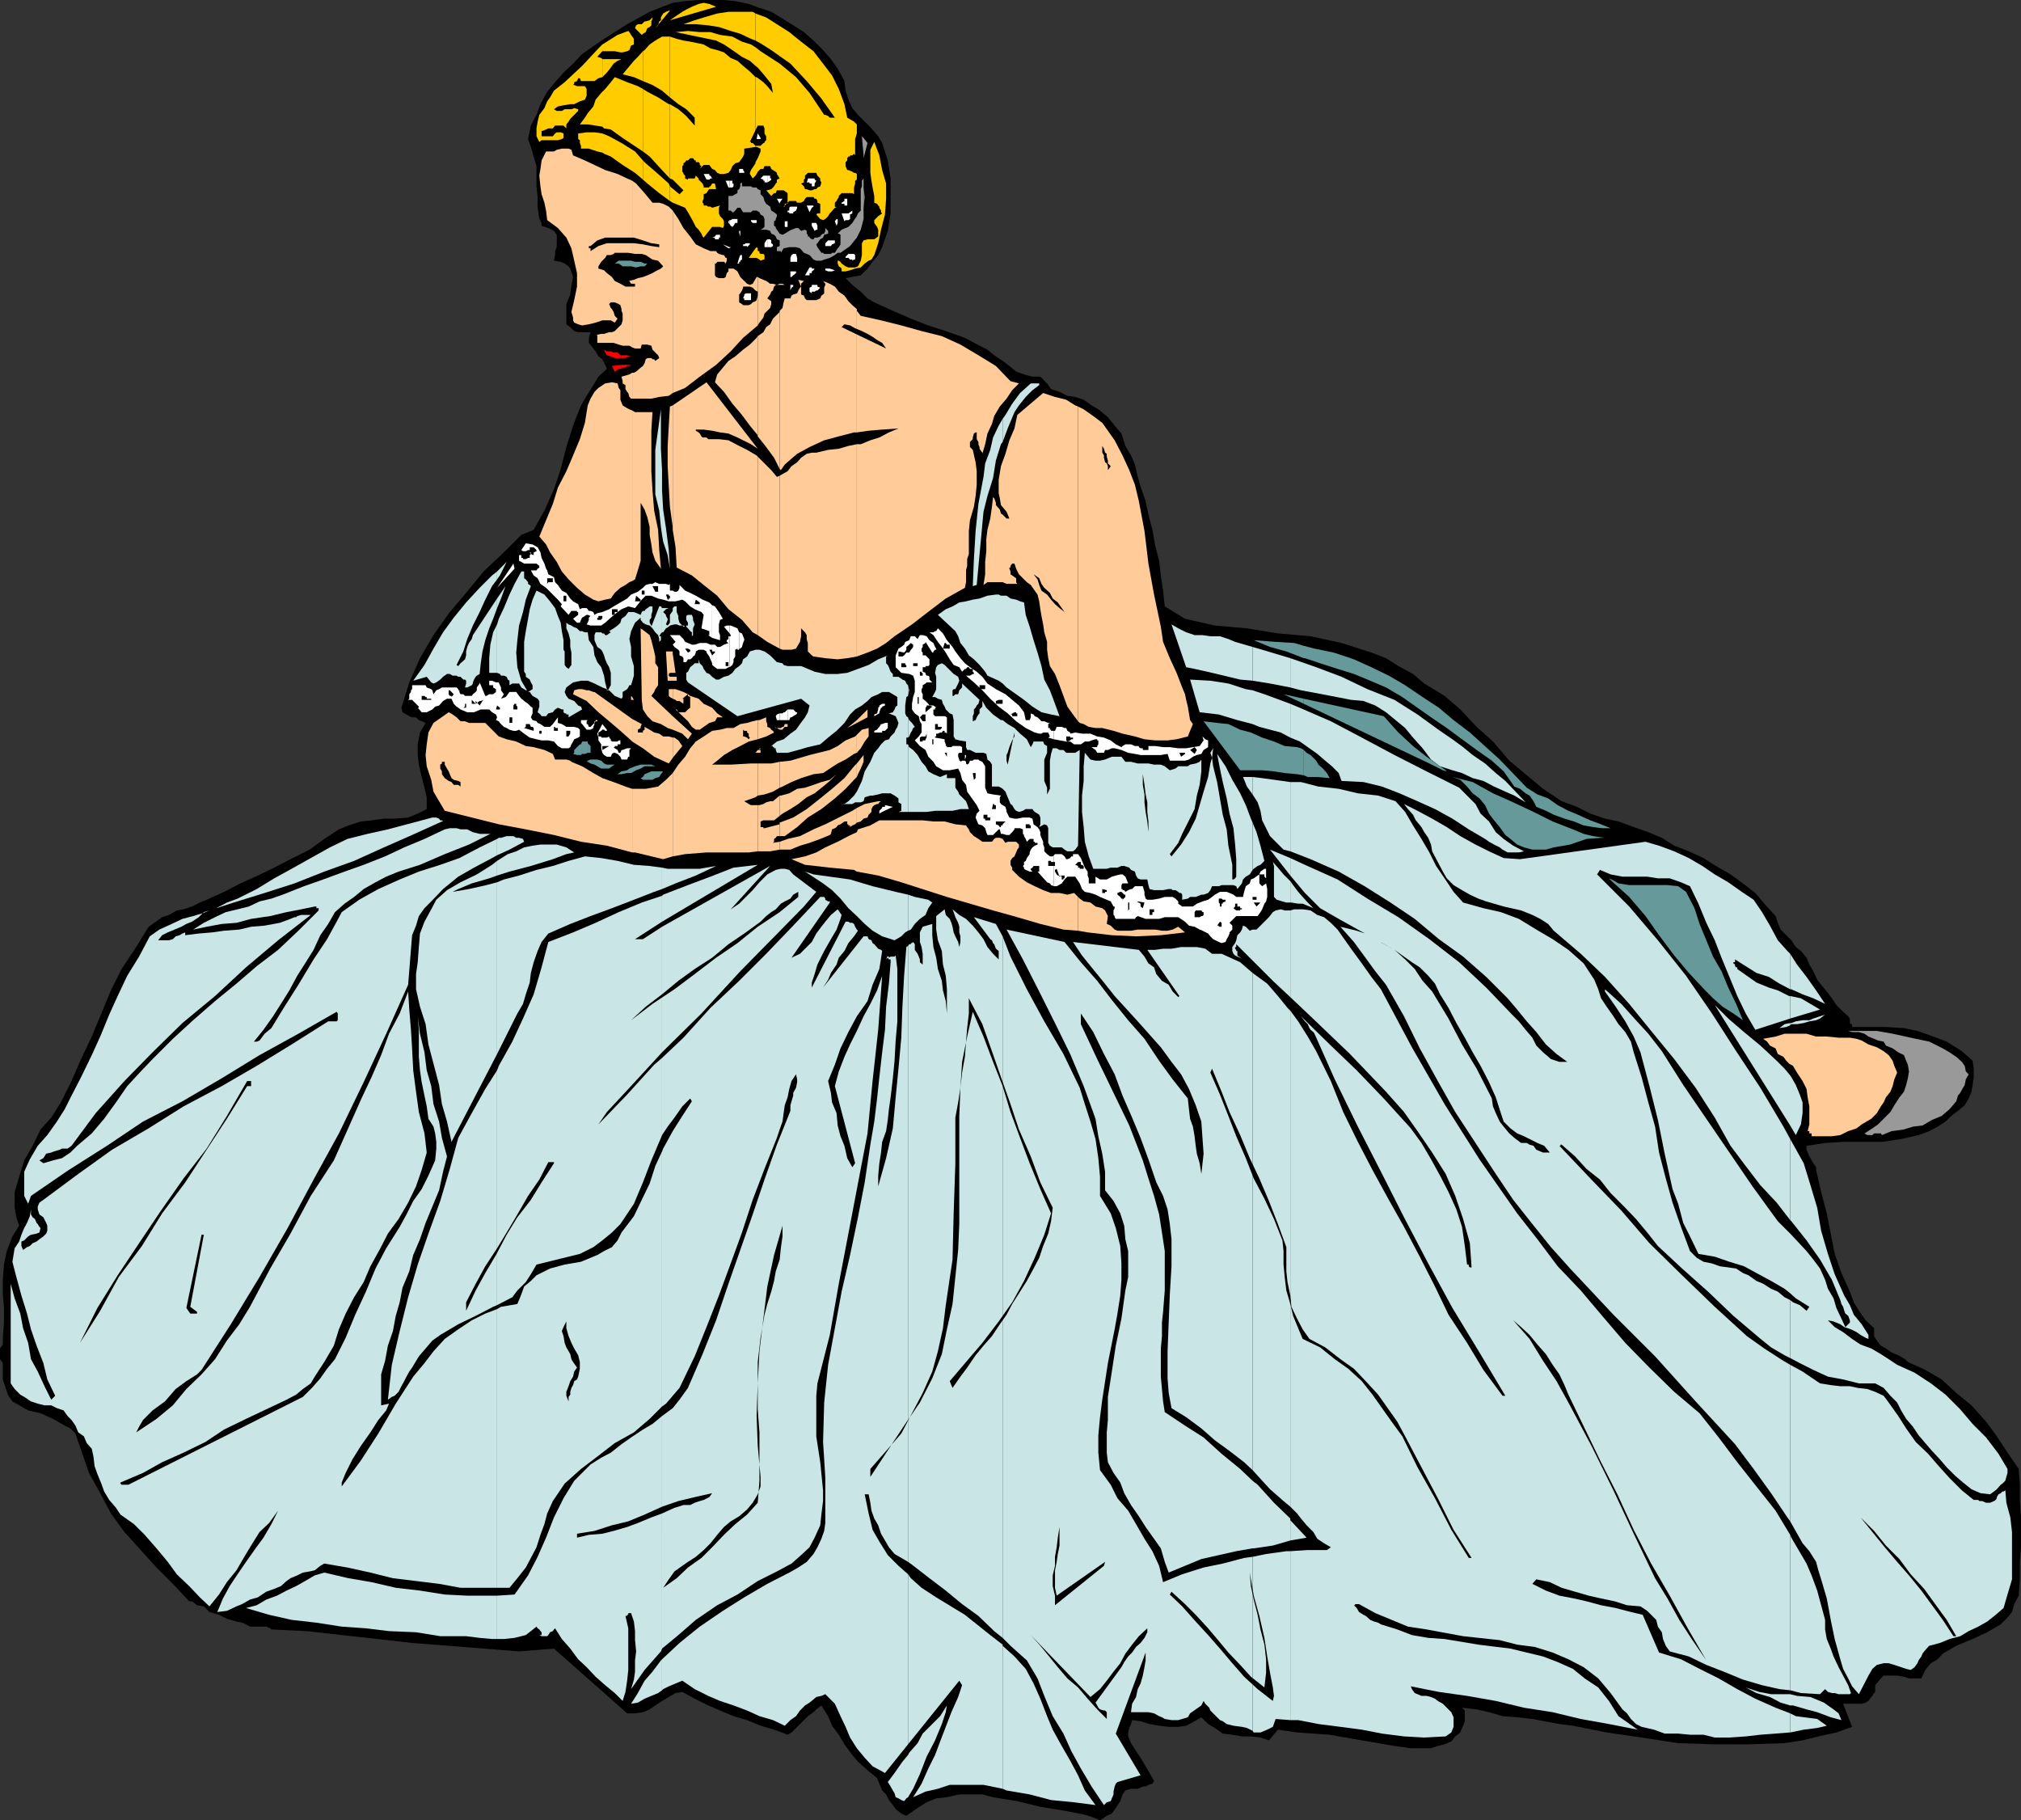 <svg xmlns="http://www.w3.org/2000/svg" width="359" height="323.301"><rect width="100%" height="100%" fill="#333333" stroke="none"/><path d="m156.703 25.398 1 3.102.5 3.2v6.198l-.5 3.102-1 2.898-.703 1.403-1 1.199-.898 1.2-1.2 1.198-2.699.5 1.2 1.2 1.5 1.203L154.101 53l1.199.7 3.3 1.5 3.2 1.398 3.101 1.203 3.098 1L171.402 60 174 61.398l1.402.7 1.2 1 1.5 1L179.3 65l1.199 1 1.402.5 1.5.398h1.399l1.199 1.2.703 1 1.5.5 1.399.703L191 70.5l1.5.5 1.402 1 1.2.7 1.699 1.398 1.199 1.5L199.203 77l.7 2.2 1 1.698.699 1.602.5 2.2.5 1.698L203.5 89l.5 2.398.703 2.7.5 2.8.7 2.7.3 2.601.399 2.7.3 2.8 3.598 2.2 5.3 1.199 5.7.5 5.5.902 5.8.5 5.5 1.2 5.302 1.698 2.601 1 2.2 1.403 2.597 1.398 2 1.7 3.602 2.199 2.8 2.402 2.899 3.098 2.902 2.601 2.899 3.399L271 137.5l3.102 2.598 3.3 2.203 2.7 1 2.398 1.199 2.602.898 2.398.5 2.703 1 2.598.903 2.402 1 2.2 1.398 2.597 1 2.602 1.2 2.199 1.402 2.601 1.5 2.2 1.597 2.199 1.7 1.601 1.902 2 2.2.399 1.198.5 1.2 1.902 1.902.797 1.2.902.698 1 1.2.5 1.203.7 1.199.699 1.5.699.898 1 1.2.902 1.203.801 1.199 1.2 1.2.898.8.3.398v.801l.2.2H329v.5h6l3.203.199 2.399.5 2.8 1 2.399.902 2.699 1.7 1.902 1.698.2 1.403v1.5l-.2 1.398-.199 1.2-.5 1.199L349 196.3l-1.2 1-1.198.898-1 1-1.399.899-1.5.8-1.902.7-3.098.703-3.402.5h-6.899l-3.199.199-3.3.5v.7l.199.5.3.698.2.301.199.399.3.5.5.703v.5l.899 3.898 1 3.801.703 3.598.7 3.601 1.199 3.399 1.5 3.3.699 1.903.902 1.5 1.2 1.699 1.5 1.398v1.403l.5.797.699.902.898.5 1 .7 1.203.5 1.2.698.5.5L342 243.3l2.902 1.699 2.598 2.398 2.703 2.2 2.598 2.902 1.902 2.598 1.899 2.902 2 2.898.199 2.801v2.899L359 269.3v5.5l-.2 2.597v2.903l-.198 3.097-.801 1.5-.399 1.403-1 1.199-1 1-2.402 1.398-2.598 1.2-2.902 1.203-2.398 1.398-.899 1-1.203.7-1 1.199-.7 1.5h-2.198l-.899-.297-1.203-.203h-2.398l-.5.5-1 1.203v1.199l-.2.2-.3.5-.2.198-.5.7-.5.3-.699.2h-3.3l1.597 4.101-2.797 1-3.203.7-2.797.699-3.203.5-6.398.203H304.3l-6.2-.203-6.5-1-6.199-.899-6-1.199-2.402-.3-2.7-.5-2.097-.4-2.703-.3-2.598-.2-2.402-.702-2.2-.5-2.597-.297.5.5v1.898l-.3.801-.2.398-.3.801-.903.7-.7.902-1.198.5-1.2.297-1.199.402h-3.601l-2.899-.402-2.902-.5-2.899-.5-2.902-.5-2.797-.5-2.902-.2-2.899-.199-3.402-.5-1.598 1.899-1.5-.5-1.699-.2h-1.601l-1.7-.3-1.699-.2-1.402-1-1.2-.699-1.199-1.199-1.199.7-1.5.8-1.402.2h-1.7l-1.699-.2-1.699-.3-1.601-.5-1.5-.2-.2.7-.3.698-.2.801v.7l.5 1.199.899 1.402.8 1.2.899 1.5.703 1.198.797 1.403-.297.5-.702.2-.5.3h-.5l-.898.4h-1.2l-1 .3-.5.7-.402 1.198-.797 1.2-.703 1-.898.402-1.2.8-1.199-.5-1.5-.5-3.601-.702-4.301-.7-4.098-1-4.3-.699-1.903-.5h-4.098l-2.199.5-1.902.2-1.7.699-1.601 1-2 1.402-.898-.402-1-.797-.5-.703-.7-.899-.5-1-.699-.699-.5-1.2-.402-1-1.7-1.402-1.699-1.5-1-1.199-1.402-1.898-1-1.703-1.2-1.598-.698-1.7-1.2-1.902-.902.7-.5.5-1 .703-2.898 2.898-.7.399-2.402-.899-2.398-.699-2.399-1-2.402-.7-2.399-1-2.101-.902-2.399-1.199-2.199-1.199-1.203.2-2.398 1.398-1.2.8-1 .7-1.199.5-1.402.203h-1.399l-13-11.5-6.199.5-6.3-.5-6.2-.5-6.5-.5-6.203-.703-6.297-.7-6.203-.699-6.297-.3-.203-.2-.7-.3h-2.898l-.699-.399-.703-.3-1-.2-1.7-.5-1.398-.7-1.699-.5-1-1-1.203-.202-.898-.7h-.5l-2.899-3.097-2.902-2.903L25 275.301l-2.898-3.203-2.399-3.297-1.902-3.602-2-3.601-1.399-4.098-.5-1.402-.5-1.5-.902-.899-1-.5L9.402 252l-2.199-1L5 250.5l-2.098-1.2-.699-.402-.8-1.199L1 246.5.5 245v-2.902l-.5-.7V239.5l.5-.7v-1l.203-2.902v-2.597L.5 229.898v-2.597l.203-2.703.5-2.399 1-2.601 1.2-1.899-.5-1.5-.301-1.699v-2.8l.8-2.7.899-2.902 1.5-2.598 1.402-2.902 1.899-2.098 1.699-2.7 1.902-3.8 1.7-3.902 1.898-4L18 180l1.703-4.102 1.899-3.8L24 168.5l2.402-3.902 1-.7 1.399-1L30 162.5l1.402-.8 1.2-.2 1.5-.5 1.398-.7 1.203-.5 3.098-1.402 2.902-1.5 3.098-1.398 2.902-1.402 2.899-1.5 3.398-1.7L57.602 149l2.601-1.7 1.7-.702 2.199-.7L66 145.7l2.203-.3h1.899l2.398-.2 1.703-.699 1.598-.8v-2.102l-.399-1.7-.5-1.898-.5-2.2-.199-1.702V132.2l.399-2.101 1-1.7-.7-.3-.5-.2-.5-.5h-.699l-.5-.199-.5-.3-.703-.399-.2-.8 1.403-4.5 1.899-4.302L77 112.801l2.902-4.102 2.899-3.398 3.101-3.801 3.598-3.402L92.602 95l2.199-.902 1.902-3.399 1.7-3.8 1.199-3.598 1-3.903 1.199-3.8L103.203 72l1-1.7 1.2-1.902.898-1.5 1.5-1.398-.301-.7-.5-1-.7-.5-.5-.902-.398-.5-.8-1V60l.3-1h-2.199l-.703-.2-.5-.5-.2-.202-.698-.5V54l.699-1.7.199-1.702.3-1.399-.5-1.5-.3-.398-.7-.5-.698-.301-1.2-.2.2-1v-.702l.3-.7V41.7l-.5-.699-1-.5h-.199L97 40.3h-.297l-.5-.202v-.5L96 39.3v-.203l-.2-.2-.3-2.199V35l-.2-1.902V29.5l-.5-1.7-.5-1.702-.5-1.399.5-2.398 1-1.903.7-1.898 1.203-2.2 1.399-1.702 1.5-1.7 1.699-1.597 1.601-1.703 3.899-2.7 4.101-2.597 4-2.203L119.5.5l2.203-.3 2.399-.2h4.3l2.2.2L133 .7l1.902.698 2.098.7 2 1.203 1.902 1.199 1.899 1.2 1.699 1.5 1.703 1.698 1.399 1.602 1.199 1.7L150 14.397l.203 1.7.5 1.601.7 1.5 1 1.2 1.199 1.199L154.8 22.8l1.2 1.399.703 1.2"/><path fill="#c9e5e5" d="M88.3 291.098h1.2l1.902-.2 1.2-.3.8-.2.899-.699 1-.8.199.3.3.2.2.3.203.2v.5h-.402l.402.199h1l.2-.2.3-.5.5-.199.2-.3.199-.2 1.199 1.899 1.5 1.703 1.402 1.898 1.5 1.399 1.598 1.703 1.699 1.5 1.703 1.398 1.399 1.399.5-1.598.3-2 .2-1.902v-7.399l-.5-2.199h.3v-.2h.2v-.3h.5l.5 1.5.199 1.7v1.6l.199 2-.2 1.598v2l-.198 1.403-.5 1.699 2.398-3.402 2.902-3.297.2-.5V251.5l-1.7 1.398-1.699 1-2.101 1.403-1.7 1.199-1.902 1.5-1.7.898-1.898 1.2L102 263l-1.898 3.098-1.7 3.402L97 273.098l-1.5 3.402-1.7 3.3-2.398 3.4-3.101.198v7.7"/><path fill="#c9e5e5" d="M88.3 283.398H83l-4-.199-4.398-.699-4.301-.5L66 281l-4.098-.7-4.3-1-1.7.5-1.699 1-1.601.9-1.7.8-1.699.898-1.902.7-1.7 1-1.898.5 4.098 1.203 4 .898 4.402.5 4.5.7 4.297.3 4.102.5 4.8.2 4.301.699h4.598l2.402.3 2.2.2h.898v-7.7M88.3 282h2.2l1.402-1.7 1.5-1.902.899-1.699 1-1.898.699-2.203.703-1.899.5-1.898 1-2.203 2.098-3.098 2.902-2.602 2.899-2.199 3.101-2.398 3.399-1.903 2.8-2.398 2.2-2.2v-45.3l-1.2 2.598-1 3.101-1.402 2.899-1.398 2.902-2.2 2.898-.699 1.403-1 1.199-1.402.7-1.2.698-2.898 1.2-2.902.5-2.598.703-2.402 1.199-1 1-1.2 1-.5 1.398-.699 1.7-2.902.5-.7.402V282"/><path fill="#c9e5e5" d="m88.3 232.5-2.097.8-2.402 1.2-2.399 1.598L79 237.8l-2 2.2-1.598 2.098-2 2.402-3.101 4.8-3.098 5.298-3.101 4.8L60.703 264v-.7l.7-1.702 1.199-2.399 1.5-2.398 1.699-2.403 1.402-2.199 1.399-1.699.5-1.2-1.399.298v-5.5l.7-2.399.5-2.699.898-2.602.5-2.699.699-2.398.5-2.602 1.203-2.898.7-2.903 1.199-2.8 1-2.899 1.199-2.898L78 211.398l.703-3.3.7-2.7-.903-3.3-.5-2.899-1-3.101-.398-3.2-.801-2.8-.399-3.2-.8-3.3-.399-3.098.2 2.398v4.801l.199 2.399.3 2.101.5 2.399.399 1.902.3 2.2.899 1.398.3 1.203.2 1.5V204l-.2 2.098-1.198 2.703-1.2 2.398-1.5 2.102-1.199 2.398L71 217.9l-2.398 3.8-1.899 3.602L65 229.398l-1.898 4.102-1.7 4.098-1.902 3.8-1.398 1.7-1.2 1.703-1.5 1.699-1.601 1.598-31 15.601h-1.2l-.199-.199v-.2l4-1.702 3.399-1.899L32.6 258l3.899-1.902 3.3-2.2L43.704 252l3.598-1.7 3.601-1.702 1.7-.899 1.199-1 1.402-1 .7-1.199 1.699-2.602L59.3 239l.902-2.902 1.2-2.797 1.5-2.903 1.699-2.699 1.199-2.8L67.402 222l1.5-2.902 1.899-2.598 1.699-2.902 1.402-2.899 1-2.898.899-3.102-.399-3.398-1-3.801-.5-3.602-.5-3.8-.199-3.899-.203-3.3-.297-3.598-.203-3.203L71 180l-1.898 3.598-1.399 3.8L66 191.301l-1.7 3.597-1.698 3.801L61 202.301l-1.7 3.797-4.097 6.3-3.601 6.7L48 225.3l-3.598 6.797-1.902 3.101-2.2 2.899-2.097 3.3-2.402 2.7-2.7 2.601-2.398 2.899L27.801 252l-3.598 2.398.5-1 .7-1.199 1.699-1.699 2.199-1.602 1.902-2.199 1.899-1.398L35 244.098l.8-.797 5.2-8.102 5.102-8.398 5-8.703 4.601-8.598 4.5-8.2 4.399-9.1 4-8.602 3.898-8.7.703-8.8.7-1.7.5-1.699 1-1.398 1.199-1.203 2.101-2.2 2.7-2.199 2.8-1.601 3.2-1.7.898-.5V149l-3.098 1.5-3.601 1.898-3.399 1.2-3.8 1.203L71 156.199l-3.797 1.7-3.402 1.902L60.703 162l-.902 1.7-1.7 3.1-2.398 3.598-2.703 4.5L50.402 179l-2.199 3.598-1.203 1-.898 1.203-.5.199h-.5l1.699-2.102L48.5 180.5l1.402-2.2 1.5-2.402 1.399-2.597 1.402-2.203 1.5-2.399 1.2-2.601 1.398-2L59.5 162l1.703-1.5 1.7-1.2 1.699-1.402 2.101-1.199 1.899-1 2.199-.898 3.8-1.203L79 151.699 83.3 150l3.802-1.902h-1.899L84 147.8l-1-.5h-1.2l-.698-.203h-1.2L79 147.3l-3.598 1.7-3.601 1.5-3.399 1.598-3.8 1.5-3.399 1.203-3.8 1.398L54 157.4l-3.797 1.5-2 .699-2.101.5-1.899.902-2 .5-2.101.5-1.899.898-2 1-1.902 1.2 2.402-.5 2.7-.5 2.597-.2 2.602-.699 3.398-.5 2.902-.699 2.598-.5 2.402-.5h.301v.3h.399v.4L53 165.3l-3.598 3.4-3.8 2.898L42 174.699l-3.797 3.102-3.902 3.398-3.598 3.301-3.601 3.598L25 190.3l-2.398 2.597-2 2.903-2.102 2.898-2.2 2.602-2.597 2.199-1.203 1.2-1.5 1-1.598.398-1.699.5-.703-.5.703-.399.5-.8.899-.2.5-.199 1-.3.398-.2h1l.703-.5L17 197.7l5.102-5.7 5-5.102 5.3-5.199 5.801-4.8 5.5-5.098 5.7-4.801 5.8-4.5H53.5l-.7.2-.198.198H52.3l-.7.301-1.898.7-2.703.5-2.398.199-2.102.5-2.7.203-2.097.297-2.402.203-2.399.297v-.5l-.5.203-.5.297-.699.203-.5.5L30 167h-1.898l.699-.902 1-.5 1.199-.5 1.203-.5.899-.5 1-.399 1.199-.8.699-.7-1.7.5-1.898.5-1.902.899-2.2 1-1.698 1.203-1.899 3.597-2.101 3.403-1.7 3.597-1.5 3.301-1.601 3.899-1.5 3.3-1.899 3.903-1.699 3.297L11.5 197l-1.398 2.2-1.7 2.398-1.699 1.902-1.402 2.398-1 2.2v4.3L5 213.801l.5-1.403 6.703-4.597L19 203.5l6.402-4.3 7-3.602 7-4.098 6.7-4.102 6.898-3.8 6.8-3.899.2.301v1.2l-.2.198h-1.5l-6.5 4.102-6.198 3.8-6.2 3.598-6.8 3.602-6.2 3.898-6.5 3.801-6 4.301-6.199 4.598-.703.5-.297.703v.5l.297.898.703.5.5 1 .2.5v.899l-.2.5-.5.5-.703.5-.5.402-.7.3-.5.5-.5.2-.698.5-.301-.7v-.8l.5-.2.699-.702.5-.297 1-.203.5-.2.203-.8-.203-.2-.297-.5-.203-.199-.297-.699-.402-.3-.301-.5v-.9l-.2 1.2-.5 1.2-.5.898-.5 1.203-.398 1.199-.8 1.2-.399 2.398.7 2.703.898 3.297 1 3.203.699 2.797 1 2.902 1.203 3.098.7 2.902 1.398 2.898-.7.7-1.199-2.399-1.199-2.601-1.203-2.2L5 238.5l-.898-2.602-.5-2.597-1-2.703-.7-2.598v17.7l.7 1 1 1 .699.398 1.199.8 1.203.403 1.2.297h1.199l1 .5 1.199.402.699 1 .703.7.7 1 .5 1.198 1 .7.5 1.203.898 1 .3 1.398.2 1.7.5 1.402L18 263.5l.5 1.398.902 1.5 1.2 1.403.8 1.199 2.399 1.7 1.902 1.898L27.801 275l2 2.398 1.601 2.2 2.2 2.101 1.898 2 1.703 1.602 1.7-2.102L40.3 281l1.7-2.102 1.402-2.398 1.2-2 1.5-2.402L47.8 270.5l1.601-2.2-1.199 2.4-1.402 2.398L45.402 275l-1.699 2.398-1.5 2.2-1.402 2.101-1.2 2.2-1 2.402 1.7-.203L42 285.3l1-.403 1.402-.8 1.399-.399 1.5-1 1.402-.5 1.2-.5 1-.898.699-.5 1.199-.5 1-.5 1.199-.203.902-.2 1-.8.7-.399 4.101.7 4.098.902 4 1 4.101.5 4.098.5 3.8.699h6.5v-49.5"/><path fill="#c9e5e5" d="m88.3 231.8 2.7-1.402.902-1.199 1.5-1.5.899-1.398 1-1.703 7.699-1.899 2.402-1.199 1.598-1.2 1.703-1.402 1.5-1.5 2.399-3.597 1.601-3.801 1.5-3.902 1.7-4 .199-.5v-13.7l-1.399 1.2-4.8 5.3-5.102 5.301 1.5-2.199 4-4.3 5.8-6.302v-22.3l-3.398 2.203h-1.402l4.8-3.102v-4.601L114 160.3l-4.098 1.7-4.101 1.898-4 1.7-4.399 1.703-1.199 4.5-1.402 4.797-1.899 4.3L91 185l-2.398 4.3-.301.798V231.8"/><path fill="#c9e5e5" d="m88.3 190.098-2.097 3.3-2.402 4.301-2.399 4.399-1.5 5.5-1.699 5.703-2.101 5.797-1.899 5.5-1.703 5.8-1.5 6-1.398 6-.7 6.2.7-.5.5-.2.699-.699.5-1 .5-.898.402-.801.5-.902.5-.7 1.2-2 1.199-1.398 1.199-1.402 1.402-1 3.2-1.899 3.097-1.5 3.102-1.601.699-.297v-41.703M88.3 187.2l3.602-7.2 1-1.7.5-1.702.7-2.098.199-1.7.5-1.902.699-2 .703-1.597 1.2-1.5 3.898-1.703 3.601-1.399 3.801-1.398 3.899-1.5 3.601-1.403 1.399-.5v-3.8l-2.2-.297-2.8-.203-2.899-.7-2.902-.5-2.899-.3-2.902.8-2.797.903-2.902.699-3.098 1-2.703.7-1.2.5v30.5"/><path fill="#c9e5e5" d="m88.3 156.7-1.898.5-3.101.698-2.899.5 1-.5 2.399-1 3.101-.898 1.399-.5v-2.602l-.899.7-2.699 1.703-2.902 1.398-2.399 1.399L77.5 159.8l-.898 1.699-1.2 2.2-.8 2.1-.2 2.4-.199 2.698-.3 2.102v2.7l.699 3.1 1 3.098.5 3.602.898 3.398 1 3.801.5 3.399.902 3.101.801 3.602 8.098-15.602v-30.5"/><path fill="#c9e5e5" d="m88.3 155.5 2.2-.7 3.8-1 3.903-1.202 2.399-.899 1.398-.3-1.398-.899-1.7-.5H96l-1.398.2-1.5.3-1.399.7-1.5.5-1.902 1.198v2.602m-.001-3.602 2.2-1 2.602-1.398-.2-.5-.699-.2h-.5l-.5-.3H90l-1 .3h-.398l-.301.2v2.898M88.3 119.5l.5.2.2.3h.5l.5.2.203.5.297.198v.801l.5-.3h1.203l.399.699.8.5h.2l-1-1.7-.7-2.398-.199-2.602.2-2.199.3-2.601.7-2.399.5-2.199.898-2.402-.2-.2-.3-.199v-.3l-.399-.5-.3-.2V101.5h-.5l-1.2 2.2-.902 1.898-1 2.402-.898 1.898-.301 1v8.602"/><path fill="#c9e5e5" d="m88.3 110.898-.698 1.403-.5 2.199-.2 2.398v2.602h1.399v-8.602M88.3 108l.7-1.7.8-2.202-1.5 2.203V108"/><path fill="#c9e5e5" d="m88.3 106.3-4.3 6.5-.2.7-.5.7-.3.698-.2.801v.7l-.198.699-.801.703-.399.5-.3-.203 1.199-2.399L83 113.5l1-2.402 1.203-2.399 1-2.199 1.2-2.402.898-1.2V101.5l-.899.7-2.199 2.198L82.801 107l-2.2 2.7-1.898 2.6L77 115.2l-1.598 2.898-2 2.8 2.399-.699.8 1 .399.2.5-.2.703-.5.5-.5.7-.5h.5l.5.301h.699l.3.2h.399l.5.5h.3l.2.198v.5l-.2.7H83l.8-.399.2-.3v-.2l.203-.5.297-.5.203-.199.5-.3.2-1.9.3-2.1.5-2 .7-2.102.699-1.7L88.3 108v-1.7"/><path fill="#c9e5e5" d="m88.3 102.898.5-.699 1.2-2.398-1.7 1.699v1.398M117.602 300.2l.199-.2 1-.5L120 299l1.203-.5 2.2 1.5 2.398 1.2 2.101.898 2.399.8 2.402.903 2.2 1 2.398.699 2.101 1 1-1 1-.7.7-1 .898-.902.8-.5 1.2-1 .902-.199.7-.3 1.699 1.699 1 2.203.902 1.898.797 1.899 1.203 1.902 1.399 1.7 1.398 1.5 2.203 1.198 4.098-5.097v-30.203l-1.7-1.5-1.898-1.899-1.5-2.398-1.203-2.102-.7-2.898-.698-3.403h.699l.3 1.5.2 1.403.5 1.398.699 1.2.5 1.5.703 1.199.7 1.203 1 1.199 2.398 1.398V168l-.301.2-.398 5.1-.301 5.5-.2 5.5-.5 5.5-.5 5.098-.5 5.5-1.199 5.301-1.402 5v-1.898l.203-2.203.297-1.899.203-1.898.7-1.903.3-2 .2-1.898.3-2.102.399-3.398.3-3.102.2-3.597.3-3.403v-9.3l-.3-2.399-.2.2h-.699l-.3.199v-.2h-.2v-.199l-.5 1.2.2-.5.3-.301.2.3h.3v.5l-.3 3.801-.5 4.102-.2 4.097-.5 4-.5 4.403-.402 3.797-.5 4.101-.7 4.102-1 6.699-1.199 6.2-1.402 6.698-1.5 6.5-2.398 13-.7 6.7-.199 7 .2 3.101.199 3.301v8l-.2 1.398-.5 1.403-.699 1.5L144.5 276l-1.2 1.398-1.5 1-1.597.903-3.902 2-4.098 2.398-3.8 2.399-4.102 2.8-3.598 2.903-3.101 2.898v5.5"/><path fill="#c9e5e5" d="m117.602 294.7-.2.198-1.5 2-1.402 1.602-1.2 2.2-1.198 1.898 1.199-.2 1.199-.699 1.203-.5 1.2-.5.699-.5v-5.5m0-1.899 2.898-2.402 3.102-2.699 3.8-2.601 3.598-1.899 3.602-2.398 3.398-1.703 2.602-1.399 1.699-1.5 1.5-1.398.902-1.703 1-2.2.2-1.898.3-2.402v-1.899l-.5-5-.703-4.601v-7.2l.203-2.199 2.2-8.601L149 228l1.703-8.902 3.399-17.797L155 192l1-9.102.703-9.597-.902 2.597-1.2 2.403-1.199 2.199-1.199 2.598L151 185.5l-1 2.2-1 2.6-.7 2.598 3.602 13.7-.5.703-.902-1.602-.5-2.199-.7-1.7-.5-1.902-.198-2.199-.801-1.898-.2-1.703-.5-2.098 1.2-2.902 1-2.899 1.402-2.898 1.5-2.801 1.899-2.7.898-2.902 1.203-2.8.5-3.2-.203-.199-.5-.199-.7-.8-.3-.2-.2-.5-.5-.2-.198-.5h-.7l-7.199 9.098.899-1.398.5-1.2 1-1.5.398-1.202 1-1.2.703-1.398 1-1.2.7-1-.2-.202-.3-.5-.2-.5-.3-.2H151l-.297-.199h-.5l-6 11.7v-.899l.5-1.5.5-1.7 1.2-2.402 1.199-2.097 1-1.703.699-1.899.199-.699-.7-1-1.198 1-1 1.2-.7.898L145 165.8l-.797 1.5-1.203 1.2-.898.898-1.5.7 6.8-9.797v-.203h-.3l-.5-.297v-.203l-.2-.297h-.699l-4.8 5.097-4.801 5-4.801 4.801-5.098 4.801-4.8 5.3-3.801 3.598v13.7l1-1.5 1.199-1.598 1.402-2 1.399-1.402.3.5-1.699 2.601-1.703 2.7-1.7 3.101-.198.5v45.3l.699-.5 2.402-2.8 2.7-5.602 2.097-5.199 2.203-5.601 2.098-5.7 2-5.5 1.902-5.8 2.098-5.5 2.199-5.5.5-1.5.5-1.399.203-1.5.2-1.398.5-1.403.3-1.5.399-1.398.8-1.2.2.9v.5l-.2 1-.5.898v.5l-.3 1-.2.703v1l-2.402 6-2.2 6.199-2.097 6.2-2.203 6.3-2.098 6-2.199 6.5-2.402 6-2.598 6-1.5 2.098-1.203 1.5-1.898 1.402v41.3m0-105.902 7-6.898 6.898-7.5 6.3-6.402 5-5.098 2.2-2.602-4.098-3.097-.699-.801-.8-.2h-.7l-.902.2-1.5.8-1.399 1.4-1.199 1.398-2.402 2.402-1.5 1 7-7.7-19.2 10.798v22.3m.001-23.198 17-10.102-4.301.5-4.098 1.601-4 1.5-4.402 1.7-.2.199v4.601m.001-5.801 2.398-1 3.602-1.398 3.601-1.7-2.902.5h-5.7l-1-.202v3.8m.001-45.598h.199l.5-.702.5-.297.199-.203.8-.2h.403l.5.2h.5l-.5-.5-.203-.7v-.5l-.297-.699v-1h-.402l-.301.301v.5l-.5.7v1.398l-.398.5-.301-.2.3-.8v-.2l-.3-.5v-.199l-.5-.5.5-.5.5-.199h-1.2v4.3"/><path fill="#c9e5e5" d="m117.602 108-.2-.3h-.3l-1.399 3.6v-.202l-.3-.5v-.5l.3-.399v-.5l.2-.699v-.8h-.5l-.403.3-.297.2-.203.3h-.297l-.203.2-.2.5-1.198-.5h-1l-.5.698-.7.5-.199.7-.5.5-.703.5-.797.5.297.203-.297.199-.402.3h-.301l-.2-.3h-.3l-.2-.2h-1l-.198.5v.9l.199.5.3.698.7.5.199.301.3.7.2.699.3.703.403.699.297 1v2.2l-.5.898h.203l1 1 1.2.5.199-.297v-.903l.5-.3.3-.2.2-.3.199-.399h.3l.5-1.699v-1.7l-.5-1.702v-1.7l-.3-1.398.3-1.402.7-1.5 1-.899v.399l.402.5.5.3.7.2.5.5.5.703.5.5.199.699v.5l.3-.3v-.7h-.3l.3-.5.2-.2V108m0-13 .199 1.2.8 2.398L119 101l-.2-3.3-.5-3.9-.5-3.3-.198-3.402V95m0-7.902V83.5l-.2-3.8v-7l-1 7.198v7.903l.7 2.898.3 2.899.2 1.402v-7.902M161.3 319.2l.903-1.5 1.2-2.602 1.199-3.098 1.5-2.902 1.199-2.899.699-2.101.203-1.2-1.203 1.903-3.098 3.097-.902 1.7-1.5 1.703-.2.398v7.5m0-7.499-1 1.198-1.398 2-1.199 1.602.2.3.3.5.399.7.3.5.2.7.5.198.5.301.5.2.398-.5.3-.2v-7.5"/><path fill="#c9e5e5" d="m161.3 309.8 9.102-11.3.5.8-.699 2.098-1.203 2.7-2 5.203-.898 2.398-1.2 2.399-1.199 2.703-1.5 2.398 2.2-1 2.199-.5 2.101-.699h6l3.399.7v-25.602l-2.2-1.7-4.5-3.597-5.101-3.102-2.598-1.699-1.902-1.7-.5-.702V309.8m-.001-32.402.7.5 3.102 2.403L168 282.5l2.902 2.398 2.899 2.102 2.8 2.7 1.5 1.198V166.301l-1.199-2.203-3.902-1.2 2.902 3.903.301.199.2.5.199.2.3.8.5.398v1.5l-1-1-1-1.199-.699-1.398-.902-1.203-1-1.2-1.2-1.199-1.199-.699-1.199-1 .2.5.3.898.5 1 .2.7v1l.199.703v1l-.2.898-.199-.898-.5-1-.3-.703-.2-1-.203-.7-.297-.699-.703-.699-.2-1-1.5 1.2v2.398l.302 1.902.699 1.898.199 2.403.5 2 .203 2.398V180l-.203-2.2-.5-1.902-.2-1.699-.698-2.101-.301-2-.5-1.899-.2-2.101v-2l-1.699.5-.5 1v1.703l.301.898.2 1.2v1.902l-.5-.403v-.5l-.2-.5-.203-.5-.5-.699v-1l-.297-.398-.203.199h-.2v.2h-.3l-.2.3v109.398m0-112.098.5-.202.7-1 .902-.899 1-.699.5-1.2.7-1-.7-.5-2.402-.5-1.2-.402v6.403"/><path fill="#c9e5e5" d="m161.3 158.898-2.198-.5-4.102-1-4-1.199-3.598-.5-2.902-.398-1.5-.5 3.203 2.097 1.598 1.2 1.5 1.5 1.402 1.703 1.5 1.398 1.399 1.399L155 165.3l1.703 1 2.2.699 1.199-.7.699-.702.5-.297v-6.403M161.3 144.2h3.302l1.5-.2h3.101l1.399-.3h1.5l-.301-.9-.2-.5-.699-.702-.5-.5-.199-.5-.5-.7V138.2h-1.5v-.699L167 138l-1.2-.5-.898-.5-.5-.902-.699-.797-.703-1.203-.797-.899-.703-.5-.2-.5v12"/><path fill="#c9e5e5" d="M161.3 132.2h-.3V131h.3v-3.602l-.3-.199-.2-.5v-1.398l.2-1.5.3-.203v-1.899l-.3-.3-.2-.5-.5-.2-.698-.5h-1v-.5l-.399-.398-.3-.801-.2-.402-.3-.297v-1.203l.3-.2-1.703.7-1.7 1-1.898.703-1.902.699-1.7.2h-2.198l-1.899-.4-1.902-.8-.5-.2h-2.399l-.699-.202-.203-.297-1-.203-1.2-1.2-1-.699-.898-.3h-.699l-1 .3-.5.899-.5-.2.5.2-.703.5-.2.703-.5.5-.698.5-.5.699-.7.5-.8.2-.899.5h-.5l-.703-.5-.5-.5-.5-.2-.5-.7-.2-.5-.5-.5-.198-.702v.703h-.7l-.3.297-.5.402-.399.8-.3.2v1.2l.3.5 8.797 6 11.3-3.102 1.5 1.203-.3 1.199-.5.898-.898 1.2-.7 1-1 .703-1.199 1-1.203.398-1 .801h.3v.2h.2v.198h.3v.301l.2.5h1.902l1.899-.5 1.699-.5 2.203-.5 1.399-1.199 1.5-1.2 1.398-1.402 1-1.5.902-.898 1.2-.7 1-.8.699-.7 1.199-.5.703-.402h1.2l1.199.7.3.203v1.5l-.3.199-.2.5-.3.5-.7.2 1.2.5.3.698.2.5-.2.7-.3.5-.2.5-.699.703-.3.5-.7.199-.703.7-.5.698-.7.801-.698 1.602-1 1.699-.5 1.7-.899 1.898-.5.703-1 1-.703.5-.7.199.903-.2h1.2l.5-.3h1l.5-.2.199-.702 1-.297H155l1-.203.703-.2h1.5l.7.403.699.5v.699l.5.3v1.2l-.5.2h1.699v-12"/><path fill="#c9e5e5" d="m161.3 131 .2-.2.3-.702.2-.297.203-.5.297-.203-.5-.7-.5-.5-.2-.5V131m0-7.402.2-1-.2-.899zM178.102 317.7l.699.3 4.101.7 3.801 1 4.098.398 3.8.5-1.898-2.598-1.203-2.7-1.398-2.6-1.5-2.602-1.602-2.899-1-2.398-1.2-3.102-1.198-2.699-1.399-2.602-2-2.199-2.101-1.898v-.203 25.601"/><path fill="#c9e5e5" d="m178.102 290.898 1.398 1.403 2.902 2.597 1.899 3.2 1.199 3.101 1.5 3.602 1.902 3.097 1.399 3.102 1.699 3.098 1.902 3.203 2.2 3.297.5-.5.699-.2.199-.5.3-.699v-.5l.2-.898.203-.5.297-.301 4.102-1.2-4.399-7.402L203.5 293.5v1.398l-.2 1.2-.3 1.5-.398 1.402-.5 1-.301 1.398-.7 1.2-.199 1.5H204l1 .203.902.5.5.199.5.3 1.2.2h1.199l.699-.2 1-.3.402-.7 1-.702 1-.7.399-.8.3.5.7.703.199.5.5.5.703.699.5.5.5.2.7.5 1.199.3 1.5.2.898.198 1 .5V276.5l-1.5.2-3.797 1-3.402.698-3.801 1.2-3.398 1.402-.7-2.902-1.199-2.598-1.402-2.2-1.5-2.6-1.399-2.4-1.902-2.202-1.2-2.399-1.898-2.601-.3-3.098v-3.102l.3-3.199.399-3.101 1-6.5 1.199-6 .5-2.797.5-3.203.203-2.797v-2.903l-.203-3.097-.797-3.203-.902-2.598-1.899-3.102V209l-.3-3.3-.5-3.4-.899-3.1-1-3.102-.902-2.899-1.5-3.101-1.399-2.899-3.402-5.8-3.098-5.7-2.902-5.8-1.398-3.598v124.597m0-150.8.5.5.398 1 .3.703.2.5.3.199.403.7.297.3.5.2.703-.2.5-.3h1.2l.199.3.199.2.5.3.3.2.2.5v1.198l-.2.5.899-.5.5.2.203.5v2.601l.297.5.5.301h1.602l.5.398.5.301h1l.398-.3.5-.7.3-17-.8.5h-1.598l-.5-.5h-.699l-.5-.3H187l-.297 1-.203 1.199v5l-.5 1v-1.2l-.5-1.199v-3.8l.5-1.2V132.5l-.5-.3-.2-.5h-1.698l-.2.5-.3.5-.7-1.4-1.199-1-1-1-1.203-.702-.898-.7v12.2m0-12.2h-.301l-1.399-1-1.199-1.199-.703-1.199v1l-.5.5v.7l-.2.198-.3.5-.2.5-.5.2v-.899l.2-.5V126l.3-.3.2-.4.3-.3.2-.7-3.098-2.902v.7l-.5.5-.199.703h-.5l-.3.297h-.2v-1l.2-.2h.3l.5-1 .2-.5-.2-.699-.8-.5-.403-.398-.797-.801-.402-.402-.5-.297-.7.297-.3.402-.2 1 .2.7v2.198l-.2.5-.5.903h.5l.5.297.7.203.199.699.3.5.2.5.703.7.5.198.2 1v2.903l.3.5.7.199 1.199.2v1l.199.5h.5l1 .5h1.402l.5.198.2 1 .5.403.3.5v3.898h1.2l.398.2.3.199v-12.2m.001-6.5.699.7 1.699 1.203 1.402 1 1.5 1.199 1.598 1 1.703.398 1.5.301-.8-2.199-.903-2.402-1-1.899-.5-2.398-.7-2.403-.698-2.199-.7-2.398-.699-2.102-.3-2.199-.7-.2-.703-.3-1-.2-.7-.5h-.698v15.598m0-15.598h-.301l-.399-.202h-.5l-1.5.203-1.402.5-1.2.199-1.198.3-1.2.2-1.199.7-1.203.5-1.398 1 3.101 2.898.5.902.399 1.2.8 1 .7 1.198.898.7 1 1 1 1.203.402.699 2 .898.7.5v-15.597m0-27.301.898-2.402 1.203-2.899L181 72l1.203-1.5 1.2-1.2 1.199-.902v-.3h-1.5l-1.899 1.703-1.402 1.898-1.2 2-.5.7V78.5"/><path fill="#c9e5e5" d="m178.102 74.398-.7 1.2-1 2.101-.5 2.2L175 82.3l-.297 2.398-.902 4.801-.5 4.8-.301 5-.2 4.798.7-.2 1.203-13 .7-2.8 1-3.2.5-3.097.898-2.903.3-.398v-4.102M222.5 307.398l.203.301h1.2l1.199-.5 1-.5.5-1.398 2.601.199v-30h-.703l-3.598.5-2.402.5v30.898m0-32.398h.203l3.399-.5 3.101-.902v-3.899l-2.902-2.8-2.899-3.2-.902-.699v12m0-12-2.2-2.102-3.3-2.699-3.2-2.898-3.3-2.102-3.598-2.398-.3-1.903-.399-4.398v-5l.2-2.2v-2.402l.199-1.898.3-3.8v-7l-.5-3.302-.5-3.199-.902-3.3-1-3.098-1-3.203-2.398-6.2-2.801-5.8-2.899-6-2.902-6.2V180l2.203 3.3 1.899 3.9 1.898 3.6 1.402 3.798 1.7 3.902 1.5 3.598 1.398 3.8 1.402 4.102 1.2 2.398.8 2.403.399 2.597.3 2.7v4.8l-.3 5-.2 5-.199 5.102v4.8l.2 2.598.5 2.7 2.601 1.601 2.7 2 2.398 2.102 2.601 1.898 2.598 2 1.5 1.399V172.8l-2.2-1.903-3.3-1.5h-1.7l-1.198-.898-1.5-.3H209.8l-1.7.3h-1.5l-1.398.2H203.8l5.699 8.198-.2.2-1-1-.698-1.2-1.2-.699-1-1.199-.402-1.2-1-.702-.7-1.2-1-1.199-11.698-1.398 1.601 2.398 1.7 2.102 2.199 2.699 1.898 2.398 4.102 4.5 4.101 4.602 1.899 2.598 1.699 2.203 1.402 2.597 1.2 2.903 1 2.898.199 2.899.199 2.8-.399 3.602-.3-1.902-.5-1.7-.2-1.398-.199-1.7-.3-1.702-.5-1.399-.2-1.699-.203-1.902-2.7-3.399-2.398-3.3-2.601-3.899-2.899-3.3-2.902-3.602-2.598-3.399-2.902-3.3-2.898-3.598-10.301-2.203 2.902 5.3 2.899 5.7 2.8 5.601 2.7 5.5 2.398 5.7 2.102 5.8.5 3.102.699 3.097.5 3.2v3.3l1.5 1.903 1.2 2.2.703 2.2.2 2.398.5 2.101v4.602l-.5 2.398-.7 5-1 4.801-.703 4.598-.7 4.5v4.101l-.198 2.2V258l.199 1.7 1 1.898L199 263.3l.703 1.898 1.2 2.102 1.398 2 1.199 1.898 1.5 2.102 1.203 1.699.7 2.398.699 1.903 2.898-1.203 2.902-1.2 3.098-.699 3.102-.699 2.898-.5v-12"/><path fill="#c9e5e5" d="m222.5 261.098.902 1 2.2 2.402 2.398 2.098 1.203 1V179.5l-.5-.5-1.703-2.102-1.898-2.199-2.602-1.898v88.297m0-90.5 3.602 3.601 3.101 2.899v-15.399h-1l-.703-.199-.898.2-.5.3-.7.898-2.199 2.2h-.703v5.5m0-5.5-.5.203-.7-.703-.5-.2-.198.7-.301.5-.5.5-.2.902-.199.5-.5.7v.698l.2.5.3.301.399.2.5.199.5.3-1-.699v-.8h-.2v-.2l-.199-.199v-.3h.2v-.5l2.898 2.898v-5.5m0-10.598.203-.2.7-.5.5-.202.699-.7-.7-2.699-.699-2.398-.703-1.703v8.402"/><path fill="#c9e5e5" d="m222.5 146.098-.297-.7-.902-2.398-1-2.102-1.399-2.398-1.199-2.402-1.5-2.2.5 2.602.5 2.398.7 2.903.5 2.699.699 2.598.3 2.902.2 2.598v3.101l-.2.301-.3.2h-.2v-2.602l-.699-3.399-.3-2.898-.7-2.602-.5-2.898-.5-2.903-.703-2.8-.2-1.5-.3 1-.398 2.402-.801 2.598-.7 2.402-.699 2.398-1.199 2.403-1.402 2.199-1.7 2.098-.3-.399 1.5-2 .699-1.601 1.203-2.399 1-2 .399-2.398.5-1.903.3-2.398v-2.102l-.3.403-.7.297-1 .203-.402.297h-1.7l-.5.402-1 .3-.898-.702-.699-.297H205l-1-.203h-1.898l-1.2-.297h-1l-.699-.903H197.5l-1.2.5-.898.2h-.8l-.899-.2-1-1.199-.203 2.399v2.601l-.297 2.602v2.898l.297 2.7.203 2.601.7 2.598.8 2.203h2.399l.699-.203h1.199l.703-.297h.5l.899.297.3.402.7.3.199.7.3.5.5.2h1.2l.199 1 .203.698.797.2h1.602l1-.2h.5l.199.2h.5l.5.3.199.2h.3l.2.3v.903l1-.203.402-.297h1l1-.403h.399l.8-.3.399-.5.3-.7h1.2l.5-.199h2.102l.5.2.199.5.8-1 .2-.7.5-.5.699-.398.5-.801v-8.402m0-5 .902 1.402.5 1.5.301 1.7.7 1.398.699 1.402 2.398 2.398 1.203.301v-12.3l-1.402-.2-3.598-.5L222.5 138v3.098"/><path fill="#c9e5e5" d="M222.5 138h-1.7l.7 1.7 1 1.398V138m0-9.402 1.203.5 3.797 1 1.703.902v-6l-4.601-1.7-2.102-.702v6m0-6-1.2-.2-3.097-1-3.203-.5-3.598-.199 1.7 5.801 3.398.398 3.3 1 2.7.7v-6m0-1.7 3.102.5 3.601.7v-5.2l-5-1.5-1.703-.5v6"/><path fill="#c9e5e5" d="m222.5 114.898-3.098-.898-1.199-.5-1.5-.5H215l-1.398-.2h-1.399l-1.5-.5-1.402-.702-1.2-.7 2.602 7.602 1.5.3 3.098.7 5 1.2 2.199.198v-6m6.703 190.602h1.399l3.601.7 3.899.5 3.8.5 3.598.698 3.902.5 3.598.2 3.8-.2 1-.699.403-1V305l-.402-.902-.801-.797-.7-.703-.898-.5-.5-.399-.699-.3-.8-.2h-.903l-.7-.3-.5-.2-.5-.699-.198-.5 5 1 5 .7 5.101.898 5 1.203 5.098.797 5 1.203 5 .898 5.101 1-3.402-2.398-1.7-2.703-1.898-2.399-2.402-1.601-2.098-1.7-2.699-1.199-2.601-1-2.899-.699-2.902-.7-5.7-.702-6-1-2.898-.2-2.902-.5-2.598-1-2.902-.898-.5-.3-.7-.2-.699-.3-.8-.7-.399-.2-.8-.5-.403-.702-.5-.5h.203v-.2h.7l2.898 1.602 2.902 1.2 2.899 1.198 3.3.5 6.5 1.2 6.5.703 3.098.797 3.102.402 3.199 1 2.8 1.2 2.7 1.398 2.601 2 2.2 2.601 2.101 2.899.797.703.703 1 .899.898 1 .5 2.199.5 1.902.7h2.399l2.101.199h2.399l2 .5h2.601l2.899-.2 2.601-.3 2.7-.2 2.398-.199H318v-3.398l-2.598-1-3.601-1.602-3.2-1.699-3.3-1.902-3.399-1.7-3.3-1.699-3.899-1.199-2.902-6.7-2.098-.5-2.703-.702-2.598-.5-2.601-.7-2.2-.5-2.601-.5-2.398-.898-2.399-1.2.7-.8 2.398.5 2.101 1 2.399.7 2.402.698 2.2.5 2.398.5 2.199.7 2.402.203 1.2.797.699.703.902.898.297 1.2.703 1 .2 1.199.5 1.203.699 1 3.398.898 3.102 1.5 3.101 1.2 3.399 1.402 3.398 1 3.102.699 1.898.2v-27.602l-2.598-4.297L312 264l-3.398-4.3-3.301-4.4-3.399-4.3-4.5-3.8-4.402-4.302-4.297-4.398-4.101-4.8-3.801-4.5-4.098-4.302-3.601-4.8-3.602-4.598-6.7-9.602-6.198-9.8L250.8 186l-5.5-10.3-1.7-2.2-1.699-2.402L240 168.5l-1.7-2.402-.698-1-1.2-1.2-1.199-1L234 162.5l-1.2-.8-1.398-.2h-1.5l-.699.2v15.398l3.598 3.402 7 6.7 6.402 6.698 3.2 3.602 2.398 3.398 2.601 3.801 2.399 3.801 1.699 3.898 1.402 4.102 1.2 4.3.3 4.298h-.3l-.2-.2v-.3h-.3l-.399-3.297-.5-3.403-1-3.097-1.402-3.102-1.5-2.898-1.598-2.903L252.5 203l-1.898-2.602-4.801-5.3-4.801-5-4.797-4.598-5.101-5 .3.398.399.5.5.5.3.7.2.3.5.403.199.297 3.602 8.101 4.101 8.399 4.098 8 4.101 8.101 4.301 8.2L258 232.3l4.8 7.898 4.602 7.7h-.5L263.5 243.3l-2.898-4.801-3.301-5-2.399-5-2.699-5.3-2.8-5.302-2.7-4.8-2.902-5.297-2.598-5-2.601-5.301-2.2-5.5-2.601-5.3-1.5-2.602-1.7-2.7-1.398-1.898v88.098l1.2 1.203.699.898 1 1.2 1.199 1.199.699 1.203 1.203.797 1.2.703-.7.5h-3.402l-3.098.199v30"/><path fill="#c9e5e5" d="m229.203 273.598 2.899-.5-2.899-3.098Zm0-113.298h.2l1.199.2h.8l1.2.5.699.3-1-1-.899-1-.8-.902-.899-1.199-.5-.699v3.8"/><path fill="#c9e5e5" d="m229.203 156.5-.5-.5-.703-.7-1-1.202-.898-1 .199.703v5.5l.5.5 1 .297.699.203h.703V156.5m0-1 2.598 3.098 2.699 2.703 3.3 1.898 3.403 1.899 3.098 1.703 3.402 1.898 3.098 2.2 1.402.902 1.5 1.5 1.2 1.398.898 1.899 1.5 2.402 1.402 2.7 1.5 2.6 1.399 2.598 1.398 2.403 1.5 2.898 1.203 2.7.899 2.8.5 1.5 1.199 1.2 1.199.902 1.203.5 2.399 1.199 1.199.5 1 1.2h-1.2l-.5-.2-.699-.3-.5-.7-.699-.2-.5-.3h-1l-1.203-.902-.898-.797-1-1.203-.7-.899-.699-1.5-.5-1.199-.203-1.402-.5-1-2.2-4.297-2.597-4.301-2.402-4.602-2.899-4.8-1.699-1.899-1.402-2.101-1.7-1.7-1.898-1.699-2.203-1.199-2.098-1.402L241 165.3l-2.898-.703 2.398 2.703 1.902 2.597 1.899 2.602 1.902 2.398 3.2 5.602 2.8 5.7 3.2 5.8 3.097 5.5 7.203 11 3.098 4.598 3.402 4.3 3.297 4.102 3.402 3.8 7.7 8.2 7.398 7.398 7.203 8 7 7.602 3.297 4.398 3.102 4.301 2.898 4.301.5.7v-27.802l-1.2-.699-3.398-2.199-3.101-2.2-5.7-5.202-5.8-5.598-5.801-5.7-5-5.8-5.5-5.7-5.5-5.8h.203v-.2h.2l2.398 2.098 2 2.2 2.402 1.902 1.899 2.398 2.398 2.403 2.102 2.199 2 2.398 1.898 2.403 4.3 4 4.602 4.097 4.5 4.301 4.598 3.899 2.102 1.703 2.398 1.398 1 .5v-10.3l-1-.5-1.2-1-1.198-.5-1.399-.899-1.203-.5-1.398-1-1-.402-1.2-.797-1.402-.203-1.5-.2-1.398-.5-1.5-.3-1.2-.7-1.199-1.199-1.601-4.3-1.5-4.301-1.2-4.297-1.199-4.602-.703-4.601-1.2-4.297-1.198-4.5-1.399-4.403-.5-1.898-1-1.7-1.203-1.402-.898-1.398-1.2-1.7-1-1.5-.5-1.6-.699-1.7-1.902-2.902-2.7-2.399-2.8-1.898-2.899-1.703-3.101-1.899-3.2-1.199-3.101-.7-3.598-1-1.699-1.902-1.601-2.398-1.5-2.2-1.2-2.402L252.5 149l-1.5-2.402-1.398-2.399-1.7-1.898-3.101-1-3.598-.403-3.402-.8-3.598-.399-3.101-.8h-1.899v12.3l3.598 1.399 5 2.203 4.601 2.597 4.598 2.903 4.3 2.898 4.302 3.602 4.3 3.097L264 173.5l1.902 1.898 1.899 1.903 1.699 2 1.703 2.097 1.7 1.903 1.699 2.199 1.898 1.7 1.902 1.398H277l-1.5-.5-1.398-1.2-1.2-1.199-.699-1.398-1.203-1.403-1.2-1.5-1.198-1.199-4.602-4.8-4.797-4.5-5.3-4.098-5.5-3.903-5.5-3.3-5.301-3.399-5.801-2.601-2.598-1.2v3.102"/><path fill="#c9e5e5" d="m229.203 152.398-3.601-1.5 3.601 4.602zm0-21.398 1.7.7 3.097 2.198 1.402 1.2 1.2 1 1.199 1.203.5 1.398 3.902.2 3.297.8 3.102 1.2 3.199 1.402 3.101 1.398 3.098 1.7 2.902 1.902 2.899 1.699.699.5.902.5 1 .5.5.398.899.5h2l.902-.199-1.902-1-1.7-1.199-1.398-1.2-1.203-1.902-1.5-1.398-.898-1.7-1.5-1.5-1.399-1.402-5.8-2.898-5.7-2.902-5.8-3.098-5.5-2.902-6-2.598-1.2-.5v6m0-8.902 1.899.5 5.3 1 3.598.703 2.203.199 2.098.8 1.902 1.2 1.7 1.398 1.699 1.403L251 131l1.703 1.898 1.5 2 1.598 1.2 2.199.703 1.703.5 1.899.898 1.898.5 1.902 1 2 .899 1.598.703 2 1.199-1.5-1.602-2.098-2.199-1.699-1.398-1.902-1.703-2.2-1.5-1.699-1.399-1.902-1.398-2.2-1.5-4-2.903-4.097-2.597-4.8-1.903-4.602-2.199-4.5-1.699-4.598-1.602v5.2M318 307.7l2.402-.5 2.399-.302 1.699-.398-1.7-1.2-3.8-.5-1-.5v3.4m0-4.802h.5l2.402.7 1.899.5 2.402.902 1.899.5-.5-1.2-.899-.702-1-.7-.703-.5-2.398-1-2.399-.199-1.203-.3v2m0-2.001h-3.398l-2.102-.398-2.398-.8 1.898 1 2.402.698 1.899 1 1.699.5v-2m0-.698 1.902.5 3.399.198.902-.898.5.5.7.2h.5l.699.198h2l.199-.199-.5-1.398-.899-1.703-.8-1.5-.899-1.899-.5-1.398-.703-1.703-.297-1.7V287.7l-.703-2.601-.7-2.598-1-2.7-.898-2.1-2.699-4.602-.203-.5V300.2"/><path fill="#c9e5e5" d="m318 270.2 2.203 3.898 1.2 1.402 1.199 1.898.398 1.5.5 1.602 1 3.398.703 3.801.7 3.399 1 3.601.5 1.7.898 1.699.699 1.402 1.203 1.398 1.7-3.3.699-1.2.8-.699 1.2-.3h.898l1 .3 1.203.399.899.3.8.2.7-.5.5-.7.199-.5.5-.699.199-.5.3-.398.7-.801.203-.2 1.899-.5 1.699-.702 1.902-.5 1.5-.899 1.7-.8L353 288l1.5-1.2 1.402-1.202.7-2.399.8-2.699v-8.402l-.3-2.598-.7-2.602-.199-2.398v.2l-.3.198h-.2l-.3.301-.403.2-.297.5v.199l-.203.3-.297.2-.703.3h-.7l-.698-.3h-.5l-.2-.2h-.8L348.5 264.7l-2.2-2.199-1.898-2.102-1.902-2.199-2.2-2.101-1.698-2.399-1.399-2.199-1.703-2.402-.898-1.2-1.5-.699-1.399-.5-1.703-.2-1.398-.3h-1.7l-1.699-.2-1.902-.3-3.098-2.102-2.203-1.2V270.2"/><path fill="#c9e5e5" d="m318 241.2 1.703.898 2.399 1.203 2.601 1.199 2.7.5 2.8.7h2.899l1.5.8 1.199 1.398 1.199 1.2.703 1.402.899 1.5 1.199 1.398 1 1.5 1.199 1.403 1.203 1.398 1.399 1.5 1.199 1.399 1.5 1.5 1.402 1.203 1.5 1.199 1.598.7 1.699.198.703-.5.5-.398.7-.8.3-.2.5-.5.2-.7.199-.702v-.7L355 258.2l-2.2-2.898-2.398-2.403-2.199-2.597-2.601-2.602-2.602-2-2.898-1.898-3.102-1.403-1.5-1-1.398-.898-1.7-1-1.902-.7-1.5-1-1.598-1.202-1.5-.899-1.199-1.199 1 .2 1.2.5.699.5 1.199.398 1 .5.699.5.902.5.5.203v-.703l-1.199-1.899-1.402-1.699-.7-1.7-1-1.702-1.699-3.797-1.199-3.602-1.203-4.101-.7-4.098-1.198-4-1.2-3.902L318 202.3v14.398l.203.2 2.7 3.402 2.398 3.398 2.101 3.602 1.5 3.597.2.7.3.5.2.703.199.5.5.398.3.801v.398l-.8.801-.7-1.5-.898-1.898-.5-1.703-1-1.7-.5-1.597-.902-2-1.2-1.602-1.199-1.5-2.699-2.898-.203-.203v10.601l1 .899 2.402 1.5-.5.703-1.199-1-1.203-.5-.5-.403V241.2m0-22.102-2.2-2.2-2.398-3.3-2.101-2.899-4.098-6-8.203-12-3.797-6-2.402-3.101-2.2-2.399-2.601-2.898-2.898-2.602v.399L287 178.8l1.703 2.597 1.5 2.7 1.2 2.8 1.597 6 1.5 6 1.203 6 1.399 6.301 1 2.602.898 3.398 1.203 2.399 1.5 3.101 2.899.5 2.601.899 2.598.8 2.199 1.2 2.602 1.402 2.398 1.398 1 .801v-10.601"/><path fill="#c9e5e5" d="m318 202.3-1.2-2.202-4.097-6.899-4.3-6.5-4.301-6.699-4.602-6.7-5-6.3-5.098-6-5.699-5.7.5-.8 1.899.8 2.101.4h4.399l1.898.3h2.102l2 .7 1.601.698 1.5 3.102 1.399 3.398 1.5 3.102 1.199 3.098 1.402 3.402 1.399 3.398 1.5 3.102 1.699 2.898 6.199-2v-4h-.2l-2-1-1.597-.5L312 174.5l-1.7-1.2-1.698-1.202v-.297h-.2l-.199-.203v-.297l-.3-.203v-.2h.3v-.5l1.899 1.2L312 172.8l2.203.699 1.899 1.2 1.898 1v-6.302l-.5-.5-1.7-1.898-1.398-2.602L313 162l-1.5-2.2-2.098-1.402L307 156.7l-2.398-1.398-2.2-1.5-2.402-1.403-2.598-1.199-2.699-1-2.402-.699L270 152.598l-2.898-.2-2.602-1.199-2.398-1.199-2.7-1.5-2.402-1.602-2.598-1.5-2.601-1.398-2.399-1.2.7.9.898 1 .5 1 1 1.198.5.903.703 1 .5 1.199.2 1.2 1 1.898.898 1.703L257 156l1.203 1.2 1.5.898 1.399.8 1.5.7 1.398.5 3.102.902 3.101.7 2 .8 1.399.7 1.398.898 1 1.203 4.8 4.097 4.302 4.102 4.3 4.8 3.899 4.798 4.101 5 3.801 5.101 3.399 5.301 2.8 5 2.7 3.598 2.601 3.402 2.899 3.098 2.398 3.101v-14.398"/><path fill="#c9e5e5" d="m318 199.898 1 1.7.902-1.899.301-2v-1.898l-.5-1.403L319 192.7l-.797-1.398L318 191v8.898m0-8.898-1-1.2-1.398-1.402-2.899-2.699-2.902-2.398-2.801-2.403-2.398-2.398L318 199.898V191m0-8.902.203-.2h1l1.2-.199 1-.3 1.199-.2.699-.3.902-.7-.902.301-1.2.398-.699.301h-1.199l-1.203.2-.797.3H318v.399"/><path fill="#c9e5e5" d="m318 181.7-1 .198-.898.7 1.199-.2.699-.3v-.399m0-.801 5.3-1.597-3.398-2-1.902-.403v4m0-5.198h.203l2 .898 1.899.703 2.101 1-1.601-2.403-1.7-2.398-1.699-2.2-1.203-1.902v6.301m-97.2-5.301.2.5-.2-.5M36 162.2l.5-.2.703-.3-1 .3-.203.2m1.203-.5 4.297-1.4 5.5-1.702 5.3-1.7 5.302-2.097 5.3-1.903 5.301-2.398 5-2.2 5.297-2.402h.203l-.203-.199h-.297l-.203-.3-.5-.2h-.7l-7.898 2.102-3.601.797-3.598.902-3.101 1.5-3.399 1.898-3.402 1.903L48.703 156l-3.101 1.898-3.399 1.7-1.902.703-1.899 1-1.199.398M215.3 134.598l.2-1.7-.5.801zm-121.698-12 .199.3-.2-.3"/><path fill="#c9e5e5" d="M93.8 122.898h.302l.5.7.898.5.3.402v1l-.3 1 .5.398.203.301H97l.402-.5.801-.199.399-.5.5-.3.699.3h.3v.5l.2.2h.3v.198H101v.5l2.402-1.398-.199-.5-.5-.2-.703-.8-.5-.2-.5-.202-.398-.5-.301-.7.3-.8 1.2-.899 1.402-.3h1.2l1.199.5 1.398.699.8.3-.3-1.199-.2-1.199-.5-1.5-.698-.902-.5-1.2-.2-1.5-.8-1.199-.2-1.398h-.5l-.5-.203H103l-.5-.5-.7-.297-.3-.203-.5-.2-.398-.3v1l.398.902.3 1.2v1.198l.2 1v2.2l-.5.703-.398-.301-.301-.402v-2.399l-.2-.3v-1.7l-.3-1.601-.2-1.5-.5-1.2-.5-1.398-.898-1.2-1-1.202-1.402-.7-.7 1.602-.5 1.7-.3 1.698-.399 2.2-.3 1.902v5.3l.3.4v.5l.7.5.199.5.3.5v.698l-.3.2-.5.3m13.999-.5v.2h.2Zm13.403-11.3.2.203h.3l-.3-.203h-.2m.699.202.301.298.399.5.3.203V113l.2-.2v-1.202l.3-.7-.3-.8v-.399l-.2-.5h-.699l-.3.2v.699l.3.5v.5h-.3v.203M149.3 143l-.5.3zm0 0"/><path fill="#fc9" d="m333.402 197.7-1 1-1.699 1-.902.698-1.5.5-1.399.7-1.5.203h-3.601v-.5h-.399v-.403h-.3l.3-1.199V196.5l-.3-1.602-.2-1.5-.699-1.398-1-1.5-.703-1.2-.7-.402-.5-.5-.5-.699-1-.5-.398-1-1-.5-.5-.699-.699-.5 2.2-.402 1.597-.5h3.902l1.7.5h1.898l2.102.203h2l1.199.199.902.3 1.2.7 1.5.5 1.199.7.898.698.703 1 .297.903.5 1.199-.5 1.2-.297 1.198-.402 1-.801 1-.398.903-.5.699-.7 1.2M112.3 151.398h.5l5 1.2 1.7-.5V137.3l-1.2 1.199-1.398 1.2-2.199.398h-2.402v11.3"/><path fill="#fc9" d="m112.3 140.098-1.198-.399-2.102-.8-2-.7-1.598-.898-2-1.203-1.902-.797-.2-.203-.698-.2h-2l-.399-1-1.5-.699-1.902-.5-1.399-.199-1.699-.8-1.703-.4-1.398-.5-1.2-1.202-1.199-1.2h-2.902l-.7-.3h-.8l-.7-.7-.699-.5-.699-.398L77 128.398l-.898 1.7-.301 2.101-.2 1.899.2 2 .8 2.402.399 2.098 1 1.703L79 144l9.602 2.398 4.8.903 5 1 4.801 1.199 4.598.7 4.5 1.198v-11.3m-.001-8.398 1.903 1.198 2 1.5 2.598 1.2.699-1V131l-.7-.2h-1l-.698-.5-.899-.202-.8-.5-.903-.5v.5l-.297.203v.297h-.902v-.5l.5-.297v-.203l.199-.5-1.7-.899v4"/><path fill="#fc9" d="m112.3 127.7-6.698-4.802h-.2l-.8-.3h-.399l-.8-.2h-.7l-.703.2-.2.703 2.403 1.199 2.098 2 1.902 1.598 2 1.703 1.899 1.699.199.2v-4m-.001-3.4h.302l-.301-.5zm0 0"/><path fill="#fc9" d="m112.3 123.8-.198-.202v.703h.199v-.5M112.3 103.2l.5-.302.5-1.597.5-1.703V89.3l.7 1.199.5 1.398.402 1.7V95l.301 1.7.2 1.398.5 1.5 1 1.402-.301-3.3-.2-3.602-.699-3.399-.3-3.601-.2-3.399V76.5l.2-3.3H112.8l-.5-.302V103.2"/><path fill="#fc9" d="m112.3 72.898-.5-.199-.398-.199-.8-.5-.399-1v-1.7l-.3-.402-.2-.8-1-.2-1.203.2-1.2.8-.698.7-.7 1.203-.5 1.199-.5 3.098L103 78l-1.2 2.898-1.198 2.801-1.5 2.899-.899 2.902L97 92.398l-1.2 2.903 1.2 1.398.703 1.399 1.2 1.703.898 1.699 1.199 1.398 1.5 1.5 1.402 1.2 1.5.902.899.3 1.199-.3 1-.2.703-1 1-.902.899-.5.699-.5.5-.199V72.9m-.001-2.1h3.403l1.399-.3 1.699-.2.699-.5V37.399l-.7-.699-1-.5-.698-.199h-1.2l-1.402-1.7-1.5-1.702-.7-.5V61.7l.5.2h1l.2-.7h1l.703.2.2.699 1 1 .199.5-.7.5-.199-.297h-.3l-.2-.203H115l-.297.203-.203.699-.297.5-.402.3-.801.7-.398.2h-.301v4.6"/><path fill="#fc9" d="m112.3 66.2-.5.3-1.398.398.2.801v.399l.5.3v.7l.3.5.2.203.199.699.3.3h.2v-4.6m-.001-34.102-.898-.399-1.699-.8-2.203-.7-1.898-.898-1.7-.801-2.101-.902-.301-1-.5-.2h-1.2l-.898.2-.5.3H97l-.797 1.602L96 30l-.2 1.2.2 1.898.203 1.402.5 1.5.297 1.398.203 1.7 1.899 1.402 1.5 1.7.898 1.898.5 2.203.5 2.199v2.398l-.5 2.403-.5 2.097.3 1v.5l.2.403.703.297.7.203 1.199-.203 1.199-.297 1.199-.403h1.5l.703.403.5-.703-.5-.5-.203-.7-.297-.5-.203-.199-.297-.699.297-.3h.703l.7.3.3.2.2.698v.301l.199.5v1.2l-.2.699-.5.5-.699.703-.5.199h-.5l-.902.3h-.5l-1 .2h.3v1.398H109l.902.301.7.2h1.199l.5.3V32.098m7.199 120 2.203-.399 3.797-.3h7.5l1.602-.2V143h-1.2l-.402-.2-.797-.5 2-.702.399-.297v-5.703h-1.2l-3.601.203H126.5l.902-.703 1.2-1 1.5-.899 1.398-.699 1.5-.8 1.602-.4v-3.402l-.899.2-1 .3-1.203.2-1.2.703h-1.198l-1.2.297-1.402.203-1.5 1-1.398.898-1 1.2-.899 1.5-1.203 1.402-1 1.5v14.797m0-17.5 1.703-2.098-.703-1-.7-.5h-.3v3.598m0-5 .5.203 1.203.5 1 1 .7-1-3.403-3.102v2.399m0-2.398-3.797-3.602.5-.7.2-.5.5-.699V118.5l-.5-.7v-1.202l-.2-.899-.3-1.199-.2-.8-.3-.9-.903-.702-.7-.5.2 12.703.203 1.699.797 1.2.902.898 1.5.5 1.2.703.898.297v-2.399m0-3.101.5.203.203.199h.5l.7.5v-.902h-.2l1-.797-.8-.403-1.403-.5h-.5v1.7"/><path fill="#fc9" d="M119.5 122.398h-.7v1.2l.2.203.5.297v-1.7m0-1.5h.703v-.699h-.703v.7m0-.699h-.5l-.2-.2v-.3l.2-.2h.5v-3.8h-1.2l.302 5.198h.898v-.699m0-.699h.5l-.5-3.402zm0-25.402.5 3.101.203 3.602 2.7 1.398 2.097 1.7 2.402 1.902 2 2.398 2.399 1.899 1.902 2.203.899.5V81.098l-.2-.2-1.699-1-1.402-.699-1.899-1-1.699-.199h-1.902l-.301-.3h-.7l-.198-.2-.301-.5-.2-.2-.5-.3v-.2H125l1.5.2 1.402.3 1.5.2 1.598.7 1 .5 1.402.698 1.2.801-9.102-11.8-6 4.101v22.098"/><path fill="#fc9" d="m119.5 72-.5.2-.2 3.398-.198 3.601v3.602l.199 3.597L119 90l.5 3.598v.5V72m0-2.2 2.203-.902 2.598-2 2.902-2.097 2.598-2.403L132 60l2.602-2.2v-8.6h-.2l-.699 1.198-.5.2-.5-.2L132 49.7l-.5-.5-.5-1-.7-.5h-.898v.5l-.3.301-.2.7-.3.198h-.899l-.5-.199-.203-.3v-2.1h.203l.2-.301h1.199l.3.3.2-.5v-.5h-.2l-.3-.5h-.2l-.699-.202-.3-.2-.2-.3h-1l-1.203-.5-1.398-.7-1-1.398-1.2-1.5-.902-1.602-1-1.5V69.8m15.102 81.4h2.199l1.699-.302V149.5l-1.2.2.2-.2v-.5l.3-.2.2-.3h.5v-2.402.3l-2.7.7h-.198v-.2h-.5v-1l.5-.199h1.898l1-.8V141.3l-1.2 1h-.5l-.698.199-.5.3-.7.2h-.3v8.2m0-9.899 1.199-.202 1.5-.5 1.199-.7v-4.597l-1.5.297h-2.398v5.703m0-7.601h.5v-.5h-.5v.5m0-.5-.399.5h.399zm0-1.9 1.5-.5 1.398-.702-.2-.297-.3-.203-.2-.297-.5-.203v-.5l-.198-.5v-.7l-1.2.5h-.3v3.403m0-18.501 1.699 1.2 2.199 1.2V84.5l-.5.2-1-1.2-1.398-1.402-1-1V112.8m0-35.5v.2l1.5 1.898 1.398 1.903 1 2V55.199v.2l-1.2 1.199-.5 1-.698.5-.5.902-1 .7v17.6"/><path fill="#fc9" d="m134.602 59.7-.2.3-1.199 1.2-1.203.898-1.398 1.203-1.2.797-1 1.203-1 1.199-.402 1.398 1.602 1.7 1.5 2.101 1.699 2 1.402 1.899 1.399 1.703V59.699m0-1.899.3-.5.7-.902.199-.699 1-1L137 54v-.5l-.7-.5.5-.7.2-.5.3-.202.2-.7.3-.3h.2l-.7-.2h-.5l-.698-.5-.5-.199-.7-.3-.3-.2v8.602m3.898 93.097h1.902l1.7-.699 1.699-.5 1.902-.699 1.7-.7.199-.202.199-.797.5-.203.3-.2.2-.3.5-.2.699-.5h.5v.5h.203v.2H151v.3l.402-.3.5-.2.301-.3V143.5l-.8.5-2.403 1.2-2.398 1.198-2.102.903-2.398 1.199-2.2.5-1.402.5v1.398m0-2.398h.902l2.2-1.602 1.898-1.699 2.402-1.5 2.399-1.898 1.902-1.703 1.5-1.598.5-.5v-2.402l-.5.5-1.703 2.101-2.2 1.899-2.097 1.703-2.402 1.898-2.399 1.5-2.402.899v2.402m0-3.602.5-.398 1.402-.8 1.399-.9 1.5-1.202 1.402-.7 1.5-1.199 1.2-1 1.199-1.199-1.2 1-1.5.398-1.402.5-1.5.5-1.398.2-1.399.8-1.5.403h-.203v3.597m0-5 .5-.199 1.602-.8 1.699-.7 2.199-.699 1.703-.2 1.2-.8 1.398-.902 1.402-.7 1.5-1 .5-.199V130.5l-.3.3-1.7.7-1.402 1-1.399.7-3.601.898-3.399 1-1.902.203v4.597m0-10.3h.5l.203-.297.2-.203h.5v-.5h-.5l-.2.5H139l-.297.203h-.203v.297m0-.298h-.5l.5.298v-.297m0-14.101.5.198h1.602l.8-.199.399-.699.3-.5.2-1v-1.402l.699.703.3.5v.699l.2.7v1.5l.703.698.297.2 2.102.3 2.199.2 1.699-.2 1.703-.3v-37.7l-1.5.301-1.703.5-1.898.2-2.102.5h-.797l-.902.199-1 .703-.7.797-1 .703-.699.898-.902.5-.5.301v30.7"/><path fill="#fc9" d="m138.5 83.3.203.2.7-1 2.199-1.902 2.199-1.2 2.601-1.199L149 77.5l2.703-.7h.5V54.899l-.8-.699-.7-.699-.703-1-1-.7-.7-.902-.898-.5-1.199-.5.399.5v.2l-.2.5v1l-.199.203-.3.199-.2.5-.703.3h-1.7l-.3-.3-.2-.5-.5-.2v-1.402l-.198.2-.301.5-.2.5-.699.203-.3.199-.2.5h-1l-.199.7-.203 1-.5.5v28.1m0-32.703h.902l-.402-.2h-.5v.2m0-.2-.5.2h.5v-.2M152.203 154.8l3.797.7 4.102 1.2 8.101 2.6 8.2 2.4 4.3 1.198 4.098 1.2 4.101 1 2.598.203v-6l-.7-.703-1.198.3-1.399-.3h-1.5l-1.402-.5-1.5-.7-1.399-.699-1.402-1-1.2-1.199v-.402l-.3-.5v-.7l.3-.5.403-.3.297-.7.203-.5.297-.398v-.5l-.297-.3-.203-.2H179l-.398.2-.5-.7-.5-.2h-.7l-.3.2-.399.5H174.5l-.7-.5-.3-.2-.5-.3-.7-.7-.198-.5-.301-.402-.2-.3-1.898-.2-1.902-.5h-2l-1.899-.199h-7.699l-1.601.899-2.2.703-.199.5v7m0-7.001-1.5.7-1.902 1-2.2 1-1.601.898-2 .7-2.398.5 2.398 1 4.402.5 4.301.402.5.3v-7m0-1.702.7-.2.5-.5.699-.199.199-.5.5-.5v-.5l.199-.398.3-.301.5-.2h.2l.203-.3.297-.2h.203H156l-2.398.5-1.399.7v2.598m0-8.098.2-.5.5-1 .5-1.2v-1.202l-1.2 1.5V138m0-4.3.7-.802.699-1.199.699-.898v-1.5l-1.2.297-.898.902v3.2m0-5.302 1.899-1V126l-1.899 1.898v.5m0-.5-1.703 1.403 1.703-.903zm0 0"/><path fill="#fc9" d="m152.203 116.598 1.899-.7 1.699-.699 1.601-1 1.5-1.199 3.098-2.102 3.102-2.398 2.898-2.2 3.402-1.902.2-1v-2.097l.199-.801v-1.2l.3-.902v-4.097l.2-1.903L173 90l.3-1.902.2-2v-2.399l-.2-1.601-.5-2.2-.5-.5V78.5l.5-.5v-.3l.2-.7.3-.2h.2V78l.3.5v.398l.2.5v.301l.5.7v.199l.5-1.7.402-1.898.801-1.7.399-1.402 1-1.699 1.199-1.398 1-1.5L181 68.098l-1.5-.399L176.902 65l-3.101-1.902-3.2-1.899-3.3-1.5-3.598-.898-3.601-1-3.602-.903-3.598-.8-.699-.899v-.3V76.8l2.098-.301 2.402-.2 2.899-.202-1.7.703-1.699.898-1.601.5-1.7.7h-.699v37.699M191.5 165.3l1.703.298 4.297.5 4.3.203 4.403-.203 4.297-.5-1.2-1-1 .5-.898.203h-1l-1.199-.203h-3.101l-1.2.203H198.5l-.5-.203-.7-.7-.698-.3.199-1.399-.5-1-.5-.398-1.2-.301-.898-.7-1.203-.202-.7-.5-.3-.297v6m0-37.203.3.3.7.2.902.5 1.2.203h1.199l2 .5 1.601.5 2.2.5 1.699.5 1.902.199h2.2l1.597-.2 2-.5.402-1 .5-1.202-.5-.7-.199-1.199L211 125.5l-.297-1.2-.203-1-.5-1.202-1-2.598-1.2-2.602-1.198-2.898-.399-2.7-1.203-5.702-1-5.5-.7-5.797-1-5.301-.698-2.902-1-2.598-1.2-2.602L198 78.2l-1.2-1.699-1-1.402-1.597-1.2L192.5 72.7l-1-.5v55.899"/><path fill="#fc9" d="m191.5 72.2-.5-.2-1.598-1-2-.5-2.101-.7-4.598 3.9-.5 2.398-.902 2.101-.7 2.399-.8 2.203-.399 2.398v2.399l.2.902.199 1.2 1 1.198.5 1.2h-.5l-.7-.7-.3-.199-.2-.699-.699-.8v-.4l-.3-.8-.2-.2-.199 1.7-.3 2.098-.5 2-.2 1.601v2.2L175 99.8v2.2l-.297 1.898.7-.5h2.699l.699.301h1.902l-.203-.3v-.7l-.297-.199-.402-.3-.301-.2v-.5l-.2-.5v-.2h.2v-.3l.3-.402h.403l.297.902.5 1 .703.7.7.698.699.5.699 1 .5.7.3 1.203.2 1.398.199 1.2.3 1.5.2 1.402.5 1.699v1.398l.203 1.5.297 1.403.902 1.398.801 2 .7 1.899.699 1.902 1 1.398.898 1.2V72.199m-49.2-21.301v-.5l.5-.5-1-.199.5 1.2M138 129.3l-.5-.202.3.203zm-15.797-6v.298l.399.203v1.898l-.399.301-.5.5H120.5l-.297-.5H120l2.203 2.098.7 1 .699.5h.699l.699-.5 1-.7 1-.3.402-.7h1l-1-.699-.902-1L125 125l-.898-.902-1.5-.5-.399-.297m12.699 9.899.2-.302h-.2zm0 0"/><path fill="#fc0" d="M149.5 48.2v-.5l-.2-.2-.3-.2-.2-.5v-.5h.2l.3.2.2.3.703.5.5.2h1.2l.5-.2.5-1 .199-1v-2.1l.3-.5.7-.2h1.199L156 42v-1.2l-.2-.5-.5-.702v-.5l.7-.7.703-.5-.203-.199v-.3l-.297-.5v-.2L156 36.5l-.2-.3-.5-.2v-1.2l-.3-1.5-.2-1.202-.198-1.399v-4.101l.699-1.399.902 2.399.5 2.601.7 2.399V35.3l-.2 2.797-.703 2.703-.5 2.398-.7 2.102-.5.797-.5.203-.698.5-.7.699-1 .2-.902.3-.797.2h-.703M107 27.098l.3.203 1.2.5 2.102 1.5 2.199 1.398 1.402 1.2V28.5l-1.402-1.602-2.399-1.5-2.199-1.199-1.203-.5v3.399m0-3.398-1.398-.2h-1.399l-1.5.2v1l.297.198v.5l.203.5v.5h1.399l1.5.5.898.2v-3.399m0-1.199.3.3 1.2.2 2.102 1.5L113 26.098l1.203.8V15.801l-.902-.5-1.899-.703-2.199-.899-.703.899-1 1.203-.5.5V22.5m0-6.2-.2.2-1 1.2-.398 1.198-1 1.2-.5.8-.902 1.2h1.402l1.399.203L107 22.5v-6.2m0-2.6.8-.802.7-.898.5-.7.703-.5.7-.3H107v3.2"/><path fill="#fc0" d="m107 10.5-.2-.2-.698-.202.699-.797.199-.203v-1.2l-.7.7-1.398 1.5-1.5 1.601-1.601 1.5-1.5 1.399-1.899 1.5-.699 1.203-.5.699-.5 1.2-.902 1.198-.301 1.2-.2 1.203v1.398l.5 1 .403-.3h2.899l.699-.2.3-.199v-.8l-.5-.2h-.699l-.3.2-.399.5h-2v-.9L97 23l.402-.2h.801l.399-.5h1.5l.5.5v-.702l.398-.5.3-.5.7-.7.703-.699v-.3l-.703-.2-.5.2h-1.2l-.5.3h-.898l-.5-.3.7-.5 1-.2 1.199-.199H102l1-.5.902-.3.301-.7v-1.2l-.3-.5H102.5l-.5-.202h-.2l.2-.2v-.3l.5-.2.203-.5H103l.203.5h2.399l.699-.5.699-.199V10.5m0-1.402h2.203l1 .203h.399l.8-.203.399-.2.3-.8.5-.2v-1l-.5-.699-.3-.5-.2-.199-1.898.7-1.902 1.198-.801.5v1.2m7.203 22.8.797.7 2.102 1.703L119 35.699v-2.601l-.2-.5-1.898-1.7L114.703 29l-.5-.5v3.398m0-5 1.2.903 2 2.199L119 31.7V18.5h-.2l-1.898-1.2-1.902-1-.797-.5v11.098m0-12.5 1.7.7 1.699 1L119 17.3V6.5h-1.398l-1.2.7-1 .698-.902 1-.297.2v5.3"/><path fill="#fc0" d="m114.203 9.098-.902 1-.7.703-2 2.398 2 .5 1.602.7V9.097m0-3.097.5-.3L115 5l.402-.2.301-.3v-.7l.2-.5v-.202l-.2.203-.3.297-.7.203h-.203l-.297.297V6m0-1.902L114 4.3h-.7l-.3.199-.2.5 1.2 1.2.203-.2V4.098M119 35.7l.5.3 2.203.898.5.801.399.7.5.902.5 1 .5.5.5.699.199.5.199.2 1.5-1.9h1.402l.5.2.2-.402V39.3l-.2-.403-.5-.5-.199-.5v-1l.2-.398-1.403.398-.297-.199h-.402l-.301-.199h-.5v-.3l-.2-.2v-.3l.2-.4v-.8l.5-.2.3-.5.2-.202h1.203l-.203-1h-.5l-.297.5H126v.203h-1v-.203l-.2-.5-.698-.7V31.7l-.5-.5-.2.5h-1.199v.2l-.5-.2v-.5l-.3-.3v-.2l-.2-.199v-1l.2-.2V29l.3-.2.2-.3h.3l.399-.402h.5l.3.402h.2v.3h.5l.199.2v.3l.3.2-.3.5.699-.7h1l.5.7.5.2.402.5.5.198h.7l.8-.199.399-.5.3-.699.5-.5.7-.2.5-.702.199-.297.203-.5v-.903l2-.3V13.699l-1-1-1.203-1-1-.898-1.2-.5-1.198-1-1.2-.403-1.199-.3-1.203-.7-.898-.199-1.5-.3-1.2-.2-1.199-.3L119 6.5v10.8l1.5 1.2 1.402.898 1.5 1.5v1.403l-1.5-1.703-1.402-1.2-1.5-.898v13.2l.5.198 1.902 1.903-.699.699L119 33.098v2.601m0-32.101 8.203-2.399L126 .7l-1-.2-.898.2-1.2.5-1 .5-.699.398-1.203.8-1 .7m0-1.7h-.2l-.5.2-.5.3-.398.7v.5l-.3.203-.2.699-.5.5L119 1.898M134.203 45.8h.2l.5.298.199.203.5-.203h.199V45.3l-.2-.203h-.5l-.199-.2v-.3h-.3v-.5l-.2-.2-.199.2V45.8m0-1.702L133 45.8h1.203zm0 0"/><path fill="#fc0" d="m134.203 31.2.2-.302.199-.398.5-.5h.5l.199-.5h1l.199.5.3.2.5.3.2.2v.198l.5.801-.5.2v.5l-.2.199-.3.5-.2.203-.3.297-.7.203h-.198l.898 1 .5-.5h.3l.2-.5h1.203l.7.5V36l-.2.2h.2V36l.3-.3h1.2l.199.3h.699l.5-.3.199-.4.3-.3h1.2l.203.3H145l.203.4v.3l.5.2v1.698h-.5l-.203.2.703.8.5.2.399-.2.5-.5.3-.5.2-.199.699-.8h.3l-.3-.2V36l.3-.3.2-.4.199-.3v-.2l.5-.5h1.902l.301.2v-1.2l.2-.702v-.5l.3-.2v-1l-.3-.199h-.2l-.3-.199-.7-.3h-.203l-.297-.7v-.7l.297-.3v-.402l.203-.297H151v-.203h.402l.301-.297.2.297v-2.899l.3-1v-1.601l-.5-.5-1.203-.7-.5-2.398-1-2.7-1.2-2.402-1.597-2.097-1.703-2.203-2.2-1.7-2.097-1.699L138 4.301l-1.898-1.203-1.899-.7V7.2l.899.5L137 8.9l3.402 2.402 2.899 3.097 2.601 3.102 2.399 3.398h-.899l-.3-.3-.5-.2h-.2l-.199-.3-2.402-3.598-2.399-2.8-2.902-2.4-3.398-2.202-.899-.7V11.7l.399.301 1.199 1.398 1.199 1.5.3 1.602-1-1.2-.698-.702-1.2-.899h-.199v12.399h.2l.699.3v.5l-.5 1.2-.399.703V31.2m0-2.4v.2l-.8 1.2-.2.5v.198l.2.301.3.5.5-.5v-2.398m0-20.403-.8-.5-1.602-.5-1.7-.898-2.199-.3-1.699-.5h-1.902l-2.098-.2-2.203.2 7.203 1.5 1.399.698 1.5 1 1.699 1.2 1.402.703 1 .898V8.4"/><path fill="#fc0" d="m134.203 2.398-.5-.3h-4.3l-2 .3-2.403.7-1.598.5-2 .703h2.2l2.199.199 1.902.3 2.098.7 1.699.5 1.902.898.801.301V2.4m5.5 33.8h-.3v.3zm-.301.3-.199.2h.2zm0 0"/><path d="M135.102 25.898h-.899l-.5-.5h-.3V25.2h-.2l1.399-2.898h1l.199.5v.898l.3.5v.7l-.3.3v.2h-.2l-.5.5M131.3 53.7v-1.4l.2-.202.3-.5.2-.5v-.2h1.203l.5.2.5.5.399.203v.699l-.2.8-.199.2-.5.2-.3.3-.403.2h-1l-.2-.2-.5-.3m11-21.102.5-.2v-.5l.2-.199v-.5l.5-.5h1.5l.203.5.5.5v.399l.2.3-.2.7-.5.203-.203.297h-.297l-.5.203h-.402l-.5-.203H143l-.2-.5-.5-.5"/><path fill="#999" d="M347.5 195.598 346.3 197l-1.398 1.2-1.699.698-1.703 1-1.7.2-1.597.5-2.203.3-1.7.7-.198-.297h-1.2l-.3.297h-.899l-.5-.297 1.399-.903 1-.699 2.199-2.199.699-1.2.902-1.402.801-1 .399-1.199.3-1.199.2-1.2-.2-1.202-.3-.7-.399-1-1-.5-1-.699-1.203-.5-.398-.699-1-.2-.7-.3-1-.402-.699-.5-1-.297H329l-.7-.203h5.102l2.801.5 3.2.703 3.3.699 2.399 1.2 1.199.698 1.199.801 1 .899.5.703.203 1 .5.5-.5.898-.203 1-.297.5-.5.899-.402.5-.301 1m-194.098-156.7v-2l.2-1.898-.2-1.7v-1.6 7.198"/><path fill="#999" d="m153.402 31.7-.3.398v1l-.2.5v3.8l-.5.5-.199.5-.5.7-.3.5-.7.703-.5.199-.703.3-.7.7h.2l.3.2v1.698l-.3.5-.2.2-.5.8h-.5l-.198.2h-1.2l-.199-.2h-.3l-.2-.3-.5-.7-.203-.5.203-.199.5-.699.5-.3.2-.5.699-.2V41l-.5-.5v.5l-.2.5h-.199l-.3.2-.2.3-.5.2h-.5l-.203.3h-.297l-.402-.3V42h-.301v-.3l-.2-.2V41l-.3-.2-.7.2-.5-.5h-.398l-.8.3-.399.2-.8.5-.403.2-.5-.2-.5-.7-.2-.3v-.2l-.3-.202V39.3l.3-.203v-.2l.2-.5v-.3l-.5-.399-.5-.3-.2-.7-.698-.5-.301-.5-.2-.699-.5-.5v-.7l-.5-.202-.199-.297h-.699l-.3-.203H131.8v-.7l-.301.2v.5l-.2.5-.3.203v.5l-.398.199-.5.3h-.7v2.598h.399l.3.301h.2l.3-.3.399-.5h.5l.5.8h1.402l.301-.3h.7l.5.3.199.399.5.3.199.5V40.3l-.2.199-.5.3-.5.2.5-.2h1l.7.2.199.5.5.2.3.3.2.5.5.2v1l-.5.198v.7h.703v.3l.5-.8 1-.2h1.2l.699.2.699.8.5.2.5.203.699.797.5.203h.902l.5-.203 1-.297.899-.5.5-.403h.5L151 43.7l1.203-1.5.7-1.398.5-1.903V31.7m-.001-4.102v.5l.7-2.7-.7-.898v3.098m0-3.098-.3-.3.3 3.398zm0 0"/><path fill="#fff" d="m133.703 41.5-1-.7 1 .7"/><path d="m117.102 43.898-1.399-.199-1.5-.3-1.601-.2H107.8l-1.5.5-1.399.899v-.5h-.3v-.399h.3l1.2-1 1.398-.5h5.102l1.601.5 1.5.5 1.399.2v.5m-5.499 5.999h.199l.3.5h.7v.5h-1.7l-.898-.5-1-.5-.5-.699-.902-.699-.5-.5-1-.3v-.4l.5-.8.699-.7.3-.5h.7l.5-.202.203-.2h2.399l1.199.2H114l.703.203 1.2.797 1 .203.898 1-.399.398-1 .5-.5.301-.902.398-.797.301-.902.2-.7.3-1 .2"/><path fill="#699" d="m109.203 46.8.7-.5h2.199l.699.2h1l.699.3h.5l-.5.5h-.7l-.8.2-.898-.2h-1.5l-.7-.5h-.699"/><path fill="#fff" d="m148.602 40.098-.301-.797.3-.403h.2v.7l-.2.5M97.203 131.5h.2l1 .2.699.8.699.398H101l.3-.199.2-.5.3-.5.2-.398.703-.301.297-.2v-1.202l-.297-.297-.703-.203h-1.398l-.801-.5-.7-.2v-1l-.898 1.2-.5.5h-.5v2.402m0-2.402h-.5l-.703-.5-.5-.2-.2-.3-.698-.2-.301-.5.3-.699v-1l-.3-.199-.5-.5-.7-.5-.199-.2-.3-.202-.399-.5-.5-.7H90.5l-.297.403-.203.297-.2.203-.8.297.5-.797-.5-.703v-.5l-.2-.399-.198-.5h-.5l-.7-.3h-1 .5v.8h.7v.399l.5.3v.5l-.5.403h-.7l-.5.297h-.199l-1-2.399v.2l-.5.699v.5l-.203.3-.5.403-.2.297h-1.198l-.301-.297h-.5l-.2-.403v-.3h-.199v-.2l-.3-.3H78.5l-.5.3-.5.2-.5.703-.2-.703-.198-.2-.801-.3-.2-.399h-2.398v.7l-.203.199v.3l-.297.403v.797l-.203.203h.703l1.2 1.199v.2h-.2l.7.8h.898l1-.5.5-.5.699-.2.703-.8.7-.402h.8l.399.902.5.5.3.2.399.3 1.199.5h1.203l1.2-.5h1.5l.5.5.699.398.199.5-.2.5.5.2.2.3.699.7.5.203.5.297.703.203h.5l.5-.203.899.703 1 .699 1.199.3.902.2h1v-2.402m0-24.5.5.5.7.703.699.699.699.8-.2.4 1.399 1.5.5-.7h1v.2h.203v.5l-.902.698.699.7h.5l.203-.5.2-.399.5-.3.3-.2h.2l.5.2-.301.3v.399l-.2.5-.199.3.7.2h1.199v-2.2l-.5.301-.2-.5-.5-.199h-.3l-.2-.3-.199-.2h-.8l-.403.2-.297-.9-.902-.5-.5-.5-.7-1-.8-.402-.7-1-.5-.5-.199-.898-1-.5-.199-.7v3.298m0-3.298L97 101l-.297-.902-.5-1-.203-1-.5-.899-.898-.5-1.2-.199-.8 1.2.3.198h.5l.399-.199h.3v-.5h.7l.5.5v.2l-.5.199v.5l-.5-.2-.2.2v.5h-.3l-.399.203h-.5v-.203h-.3v-.5h-.399v1l.399.203.5.297H95.3l.5.402v.3l-.301.2-.2.3h-1l.5.9.7.5.5 1 1 .698.203.2V101.3m8.9 29 .199.7v.5l.5.7v.698l.199.801.3.399.5.3h.7l.203-.5.297-.199h.203l.5.2.5.5.2.5h1l.199-.5h.199v-1.2l.3-.3h-.699l-.8.3h-.2l-.199.5h-.3l-.2-.5-.5-.3-.203-.2h.203v-.199h.5v-.3h.5v-.7h-.3l-.2.2h-1l-.203-.2v-.2l-.297-.3v-.2l.297-.5-.297.5-.402.2h-1v-.2h-.5v-.702l.5-.297.199-.203h.3l.2.203h.3v-.203l-.8-1-.898 1.703m0-2.403h-.301v.2h-.2v.3l-.699.7h-.3l-.2-.5h-.199v-.5l.2-.2h-1.2v.5l.2.2.8 1h.7l.5-.297v-.203l.199-.5v-.2l.199-.3h.3v-.2m.001-16.8h.699l.699-.5 1-.899 1.203-1 .7-.5 1.199-.5 1.199.301 1.199-1.5.703-.7h1l1.2.5.898.2 1 .3H120l1.203-.3.5.3.899.9.5.3.3.2.7.3.5.2.398.5-.398 2.398 1.398.5v.703h-.2l.7.5V107.5l-.5-.5-1.2-.5-1.198-.7-1-.5-.899-.402-1-1v.5l-.203.5-.297.2h-.402l-.301-.2h-.5V103.7l-.2.2-.5-.2h-1.198l-.7-.3-.5.3h-.5l-.699.2-.5.5-.902.699-1.2.5-.699.703-1.199.699-1.203.7-.797.5-1.203.5-.898.198v2.2M126.5 117.8v.298l.5.402.402.3h1.5l.5-.3h.2V113h-.2v.5l-.3.2v.3l.3.2-.8.3-.7.398h-.5L127 114.5h-.5v3.3"/><path fill="#fff" d="M126.5 114.5h-.297l-.703-.3h-1.2l-.898.3h-.5l-.699-.3-.5-.2-.3-.5-.7-.7H119l1 1.2-.5.5.3.398.403.301.297.2.203.3v.7l.5.199.2.3v.7h.5l.3-.5h.399l.3-.2.2-.3.3-.2.2-.5v-.199l.5-.3H125l.5.3v.2l.5.699.203.5.297.703V114.5m0-1.2 1.402.4v-.9l-.199-.5v-1.402l.2-.8.5-.2-.7-1.199-.703-1-.5-.199v5.8m0-71.1h.5v.3h.703v-.3h.2v-.5h-.7L127 42l-.5.2m0-10.5-.297-.5H126v-.302h-1l.5 1h.5l.203-.199h.297m3.102 86.801.5-.402.199-.5v-.5l.3-.5v-1.2l.399-.199v.2h.3V112.3l-.3-.703-.7-.297-.5-.203h-.198v1.402l.199.3v.2h-.2v5.5"/><path fill="#fff" d="M129.602 111.098h-.5l-.5.203 1 1.199v-1.402m0-67 .199-.2h-.2zm0 0"/><path fill="#fff" d="m129.602 43.898-1.2-.5 1 .7h.2v-.2m0-4.098.199.298.3.203.2-.203.3-.5H131v-.7h-.898l-.301.2h-.2v.703"/><path fill="#fff" d="m129.602 39.098-.2.203v.297l.2.203v-.703m0-5.798h.5l.199-.202v-.5h-.2v-.5h-.5V33.3"/><path fill="#fff" d="M129.602 32.098h-.7l.5 1.203h.2v-1.203M131.3 115.2h.2l.3-.302.2-.699.203-.5v-.199L132 113l-.2-.5-.5-.2v2.9m0-68.7h.2v-.2l.3-.202V45.3h-.3l-.2.5v.699m0-.699-.3 1h.3zm0-4.5.2.7v-1h-.2v.3m0-10.6h.903v-.2l-.203-.3V30h-.7v.7m1.2 22.6h.902v-1.202h-.902V53.3m0-1.202-.297.203v.199L132 53h.203v.3h.297v-1.202m0-8.398h.203v.198l.5-.5V43.2h-.703v.5m0-.5-.297.198H132v.301h.5v-.5m1.902-4.101h-1v.203l.301.297h.7v.5-1m-.001-14.398h.7v-.2l-.5-.8-.2 1m1.898 19.198h.7l.3-.199v-.3l-.3-.2v-.5l-.2-.199h-.5v1.398"/><path fill="#fff" d="m136.3 42.5-.198.2-.301.5v.698h.5V42.5m-.001-10.102.5-.3.2-.2V31.7h-.2v-.5h-.5v1.2"/><path fill="#fff" d="M136.3 31.2h-.698l-.5.5.5.198v.2h.199v.3h.5V31.2m2.199 96.698h1.402V126l-.5.5h-.199l-.203.2h-.5v1.198"/><path fill="#fff" d="m138.5 126.7-.5.198-.2.301.2.7h.5v-1.2m0-90.699.5-.7h-.5zm0-.7h-.5l.5.9zm1.402 92.598h.301l.2-.5h.199V126h-.7v1.898m0-87.8V39.3h-.5v1h.5v-.203m0-2.397h.301v.198h.399V36.7h-.2l-.199.2v.5h-.3v.3m.699 89.698.3-.199.5-.3.2-.2v-.199h-.2l-.5-.5h-.3v1.398m0-76.3.3-.2v-.3h-.3v.5m0-.5h-.2v1l.2-.5v-.5m0-1.398.3-.302.5-.398v-.3h-.8v1m0-1h-.2v1h.2v-1m0-1.7h1v-.7l-.2-.702h-.5l-.3.203V46.5m0-1.2-.2.5v.7h.2v-1.2m0-7.402h.3V37.7l.5-.3.2-.5v-.2h-1v1.2m3.601 13.9h.5l.297-.202h.203l.5-.5-.5-.2v-.3h-1V51.8m0-1.202v.3l-.402.2v.703l.402.297v-1.5m0-2.398.297-.2.203-.3h-.5v.5m0-.5v-.2h-.402L143 48.898h.8V48.5h.403v-.8m0-7.602.5.902.297-.2h.203v-.702l-.203-.5h-.797v.5m0-3.2.297-.199V36.5h-.297v.398m0-.398h-.902l.5 1.2.402-.802V36.5m0-3.402h.5v-.5l.297-.5-.297-.2V31.7h-.5v1.399m0-1.399h-.703v.198l-.2.5h.5v.2h.403v.5-1.399m3.199 16.501h.399l.5-.2-.899-.3v.5m0-.5h-.8v.3l.5.2h.3v-.5m0-4h.2l.199-.302.5-.199v-.5h-.899v1m0-.999h-.3l-.5.5v.5h.8v-1m2.801 3.1h.5l.297.298h.402v.203l.301-.203h.2V45.3l-.2-.203h-1l-.5.5v.203m0-6.702h.5l.297-.2v-.8l.402-.2v-.5L151 37.7l-.297.2h-.5v1.199m0-1.201h-.703l.5 1.403.203-.203v-1.2m0-1.398h.297v-1.2h-.297v1.2m0-1.2H150v.4l-.5.3v.2h.5v.3h.203v-1.2m6.5 108.9 1.899-.9-1.399-.3v.3h-.5v.9m0-.7-.203.2-.297.3v.5l.5-.3v-.7m0-13.402v-.297h.5l.2-.203.3-.297v-.903h-.5l-.5.2v1.5m0-1.5h-.203l-.297.5-.203.203-.2.297-.5.203v.297h1.403v-1.5m0-2.898v-.2l.5-.2v-.3h-.5v.7m0-.7-.5.3v.2l-.203.2v.3l-.2.7-.5.198v.301l.5-.3.403-.2v-.199l.297-.8h.203v-.7m30.5 32.398h.5l.899-.5.5-.699.5-.5H191l.8 1.2.403 1 .5.5 1 .199.899.3.8.403 1.2.5.699.297.5.902H198v.3l-.2.4v.8l.2.2v.198l.203.301h3.399l.199-.3.3-.2 1.399.5h2.402l1-.3h2.399l1.199.8.703.7 1 .199.899.5.5.203 1 .5.398.5.5.5 1 .5.5.199.703-.2.2-.5.3-.5.2-.5v-.202l.5-.5v-.7l-.5-.5 1.199-1.199h3.8l.5-.699.301-.5.399-1 .3-.402.2-.797v-1.403l-.2-1-.699.5-.5-.5v-1.597l-.3.199-.7.5-.5.2-.203.698-.7.5-.3 1-.2.903h-1.198l-.5-.403-.7-.3-.5-.2h-1.199l-.902.5-.5.403-.7.5-1 .297-1 .402-.699.5H210l-.7-.5v-.402l-.5-.5-.5-.297h-1.398l-1 .297-1.199.203h-.902l-.301-.203-.2-.7v-.5l-.3-1h-1.398l-.5.5h-.2l-.5.2-.5.3-.199-.3h-.3v-.2h-.2v-.699l.2-.3h1l-.5-1.2-.5-.398H199l-.797.199-.703.2-.898.5h-1.2l-.8-.5v1.198h-1.2V156l-.199-.5v-.7l-.5-.702-.203-.5-.297-.7-.203-.5-.5-.699h-.898v.399h-.301l-.2.3-.5.2h-.199l-.3-.5-.5-.399h-1.2l-.199.2v5.5"/><path fill="#fff" d="m187.203 151.898-.203.2h-.5l-.5-.399-.5-.5v-.699l-.2-.5v-.5l-.3-.7-.2-.5v-.5l-.198-.5-.301-.402-.7-.5-.199-1-.5-.199h-1.199l-1 .2h-.5l-.902-.2-.5-1V144l-.2-.7-.5-.3-.3-.2-.2-.3v-.902l.2-.297-1.399-.203-1-.2-.402-1v-3.8l-.5-.797-.5-.203-.2-.2h-.8l-.2.2h-.5l-.198.5-.301.203-.2-.203v-.297l-.199-.203h-.5l-.3.203v-.203h-.2v-.2l-.199-.5v-.5l.2-.199h.5v-1l-.301-.199h-1.399l-.203.2h-.797v-.2H168v-.3l-.2-.5v-.4l-1.698-.3v-.2h.199v-.5h.3l.399-.202h.3l.2-.297h.3v.297h.2l.203.203v-2.903l-.402-.199h-1.7l-.3-.3V126h.3v-.3h.2l-.2-.2-.3-.2h-.7l-.199-.3-.5-.5-.5-.402v-.797l-.199-.403v-.5l.2-.3v-.399l.5-.3.199-.2h1l-.5-.5v-.5l-.2-.199h-.3l-.2-.3v-.2l-.5-.2v-.8h.5v-.2h.5l.2-.202v-1l-.7-.7h-.5v-.5l-.199-.199v-.5l.2-.3v-.399l.5-.3v-.2l1.199 1.898h.199v-.199l.3-.3h.2v-.2l-.2-.3-.3-.7-.7-.5-.5-.699-.699-.2h-.5l-.402.7-.5-.5h-.7l-.3.7-.7.3-.198.5-.5.398-.5.301-.2.5-.3.7v2.101l1 1 1.398.2.703.3.297.898v2l-.297.903L162 125v1l.5.7.703.5.2.898.3.5v1.5l-.5.703-.703.699.902 1 1 .7.5 1.198.899.903.5.797 1.199.703h1.203l1.5-.301.399.8.3 1.2.7.898.199 1.2.5.703.699 1 .5.699.5 1-.5.5-.2.7.2.5.3.698.7.2.5.5.203.703.2.5h1l.199-.203.3-.297.5-.5h.2l.199.797h.3l.7.203h.5l.199-.203.3-.297.403-.5v-.203h1l.5.203v.797l.2.203v.199l.3.5.2.5.5-.5h.699v.5h.199v.2h.5v.3l-.5.2-.399.3-.3.398-.2.5v.301l-.5.7-.199.5-.3.199v.5l-.2.203.2.297v.203l.3.199.7.3h.5l-.301-.3v-.2l.3-.202.2-.297h1v1h-.301l1.699 1.898.5.2.203.3.5.2v-5.5m0-20.599 2.2.4h.699l.699.5H192l.703-.5h.7l.5-.2.699-.2h.3v.2h.2v.7l-.2.3v.2h-1l.7.5.3.5h1.2l.199-.5h.5l.699-.302h.5l1.203.301 1.2.5 1.199.2 1 .199h3.601l1.2-.2.398 1.2h2.699l.703-.2.7-.5.699-.3.8-.2.399-.699.8-.5V131.5l-.5-.2-.5-.5.2.7-.7 1-2.398.398h-1.402l-1.5-.199h-1.2l-1.398-.199H204v.7h-1v-.302h-.398l-.301-.199v-.199h-.7l-.699-.3h-1l-.5.3-.199.2-1-.5-.902-.7-1.2-.5-1.199-.2-1.199-.5h-1.5l-1.203-.202-.898.203v-.203l-.5-.297-.2-.5h-.3l-.5-.203h-.899l-.3.703h-.2v1.5"/><path fill="#fff" d="M187.203 129.8h-.5v-.202h-.203v-.297h-.297v-.703l.297-.2h-.297l-.703-.3h-.5l-.7-.7-.5-.199-.198-.3-.5-.2v.7l-.2.5h-.699l-.3-1.399-.903-1.2-2.398-2-1.7-.902-1.5-1-.902-1.199-1-.898-1.2-.801-.898-.7-.8-.902-.899-1.199-.5-.8-1-1.2-.703-1.199-.898-.902-.301.5h-.2l-.3.203h-.7l.7.5.8 1.199.7.898.699 1 .703 1.2.7 1 1 .402.5.8.5-.5h.199l.199-.3h.3l.2.3h.5v.5l.199.2v.2h-.2l-.5.3h-.698l1.398 1.2 1.5 1.398 1.402 1.5 1.5 1.402 1.598 1.2 1.5 1.398 1.703 1.203 1.598.797.8.203H185l.3-.203h.903l.297.703-.297.199 1 .3v-1.5M94.3 98.398v-.3h-.198zm0 0"/><path fill="#fff" d="m165.102 112.3-.2-.202.2.203m58.601 42.999h.899v.4l.3.3v-1.7h-.3l-.7.5-.199.5m-52.301-20.202v-.2l.2-.5v-.3h-.2v1"/><path d="m149.5 58.098.5-.5 1 .203.902.5 1.2.5 1 .5.699.398L156 60.5l.703.398.7 1-7.903-3.8"/><path fill="red" d="m110.402 65.5.2-.2h.5l.3-.3h.399l.3-.2h-1.699v.7"/><path fill="red" d="m110.402 64.8-1.699.2.5 1 .7-.5h.5v-.7m-.001-1.202h.7l.5-.297h.5l-.7-.203h-1v.5"/><path fill="red" d="M110.402 63.098h-.199l-.5-.5H109l-.5-.2h-.7l-.5-.3.2.5.3.5.7.203.703.297h1.2v-.5"/><path d="m195.8 79.2.302.5.199.698.3.2v.5l.2.703v.5l.5.5-.5.699v-.7l-.2-.5-.3-.202-.2-.797v-.403l-.3-.5V79.2"/><path fill="#fff" d="m91.203 100.098.2.902-3.102 3.398zm0 0"/><path d="m183.602 102 1 .7.398 1 .5.698 1 .903.5 1 .902.699.7 1 .5.7-.899-.7-.8-.7-.7-.8-.703-.902-1-.7-.398-1-.301-1-.7-.898m-85.398 1.398h-.8l-.2.301v-1h1v.7m18.199 1.699-.5-1h1v1h-.5m-2.402.5v-.7h.5v.7h-.5m4.602.902-.301-.902h.5v.203H119v.5h-.2v.199h-.198m-18 .3h-.5v-1h.5v1m12.198 0 .2-1 .8.7v.3h-1m11.5.2v.3h-.898l.2-.8.699.5m-15.598 2.2v-1h1v.5h-.5v.5h-.5m-2.601.898v-.399h.199v-.3H107v.5h-.2v.199h-.698"/><path fill="#699" d="m104.402 135.3.5.298.7.203.5.297.699.402h1.402l.5-.402.5-.297h-1.402l-.5-.203-.5-.5-.7-.2h-1.199l-.5.2v.203"/><path fill="#699" d="m104.402 135.098-.199.203h.2zm0-1.398h.5v-1.2l-.5-.5v1.7"/><path fill="#699" d="M104.402 132v-.3h-1l-.199.5H103l-.297.3-.203.2-.5.5v.5l-.2.198.7.2h.703l.2-.2h.5l.5-.199V132M115 138.5h.902l.5-.3.7-.2.3-.5.399-.5h-2.098l-.703.3v1.2m0-1.2-.5.2-.297.5-.402.2.402.3H115v-1.2m0-1.202h1.402l-.699-.297H115v.297"/><path fill="#699" d="M115 135.8h-1.2l-1 .298-1 .402-.398.3-1 .2-.699.5h.7l1-.2h.699l.898-.5.8-.3.7-.402h.5v-.297m116.602 1.899.699.3H234l2.203.2-.5-.9-.703-.8-.797-.7-.402-.702-1-1-.7-.399-.5-.5v4.5"/><path fill="#699" d="m231.602 133.2-.5-.302-.7-.199-2.199-.199-1.902-.8-2.098-.7-2-.902-1.902-.5-2.098-1-2-.2-2.402-.3 6.5 8.703h3.902l2.098.199 1.902.3 2.2.2 1.199.2v-4.5m0-8.2 22.3 10.598 2.399 1.203.699.199-.2-.2-1.398-1-2-1.402L251 132.5l-2.598-2.402-2.601-2.899-14.2-3.101V125"/><path fill="#699" d="M231.602 124.098 228 123.3l3.602 1.699Zm0-7.2h.199l2.699.903 3.102 1 2.898.898 2.902 1.2 2.801 1.199 2.899 1.703 2.398 1.699 2.703 1.898 2.797 1.903 2.703 2 2.598 1.898 2.699 1.899 2.102 1.902.699 1 .5.7.699 1 1 .398 1 .8.703.403.7 1 .5 1 1.699.699 1.398.7 1.902.698 1.7.5 1.699.7 1.699.3 1.602.2h1.5l-1.7-.7-1.902-.699-2.2-1-1.698-.699-1.899-1-1.703-1.2-1.898-.702-1.899-1.2-4.8-5-5.301-4.8-2.899-2.2-2.601-2.199-2.899-1.898-3.101-2.102-2.899-1.699-3.101-1.5-3.102-1.402-3.598-1.2-3.402-.699-1.898-.5v2.2m0-2.199-1.7-.5-3.3-.2-3.899-.3 2.899 1.198 2.898.801 3.102 1.2v-2.2M286.3 156.5l3.102 2.8 2.899 3.4 2.402 3.398 2.7 3.601 2.597 3.102 2.902 3.097 1.399 1.403 1.699 1.5 1.902 1.199 1.7 1.2-1.2-2.9-1.402-2.902-1.2-2.898-1.5-2.602-1.198-2.898-1.2-2.902L301 161.3l-1.5-2.903-1.398-1-1.899-.199h-6.8l-1.903-.3-1.2-.7v.301"/><path fill="#699" d="m286.3 156.2-.5-.2.5.5zm-1.198-7.4-2.102-.3-1.7-.402-1.898-.797-3.601-1.403-3.399-1.699-3.601-1.699-3.598-1.602-3.601-2L258 138l1.402.5 1.2 1.2 1 1.198 1.199.903 1 1.199.699 1.5.902 1.2 1 1.198 1 1.403.899.699 1.199 1 1.203.5 1.5.398h2.399L276 150.5l2.902-.5 2.899-1 2.601-.2h.7"/><path d="m167.5 115.2.3-1h.2l.203.3h.5v.7H167.5m-7.898 1.398v-.899l1 .2.199-.2.199-.3v-.5l.5-.399.3-.3.403.3v.398l-.203.301-.2.2-.3.5h-.5l-.398.5-.301.199h-.7m-37.398-.7-.5-.699h.5l.399.2v.3l-.399.2m4.297.499-.5-1h.5v.301h.5v.2l-.5.5m2.402 1.901v-.702h.5v.703h-.5M161 118.5h-.898v-.7h.699v.298H161v.402m1.203-.2v-.5H163v.5h-.797m1.199 1.7v-.7h.301v.2h.2v.5h-.5M174 122.398v-.699h1v.7h-1M80.203 123.8v-.202h-.3l-.2-.297v-.703h.2l.699.703-.399.5m-3.601.499h-1.7v-.702h.5l.2.203h.199v.297h.8v.203M163 125v-1.2h.203v1.2H163m-78.5-.5v.5h-.7v-.7l.7.7.703-.5h.2l.5-.2-.2.2-.5.8-.703-.8m92.402.5v-.5l.5-.2h.7v.2h.5-.5v.5h-1.2m-94.102.7h-.5l.302-.2v-.5h.199v.7m8.402.3v-.7l.2-.3h.3v.3l.2.2v.5h-.7m-2.403-.3v.3h-.698l.199-.7.5.4m75.601.8v-.8l.2-.2v-.2h.5l.5.2-1.2 1m16.301.7h-.902v-.302h-.301l.703-.398h.297v.2h.203v.5m-16.801.898-.5-.7.5-.5h.5v1.2h-.5m-72.902-.7v1h-.5v-1h.5m3.8 2.402-1.698-.5.3-.202v-.5h.7l.199.5h.3l.2.203v.5m71.301-.203v-1h.5v.5h.699v.203l-.301.297h-.898m-67 .202h-.7v-.702h.2v.203h.5v.5m32.898-.203.203.203h.5v.297l.297.203v.5l.203.199-.203.3-.297-.3-.5-.2H132v-1.202m-36.2.702v-.5h.403v.5h-.402m4.801.5v-1h.699v.5l-.301.5h-.398m78.398 5-.2-.702v-1l.2-.399.3-1 .2-.5.3-.699.403-.7v-.702L179 135.8m-15.098-4.1h-.5v-.7l.301-.2h.7l.199-.5v.7l-.2.3v.2h-.5v.2m25.5-.2v-.7h.7v.2h.5v.3h-.301l-.2.2-.5.2-.199-.2m-23.602-.2v.9h-.198v-.9h.199M107 132.5h1.203l-1.203.7Zm104.402.7.801-.5.399.5-.399.698-.8-.699m-43.2.501v.698l-.402-.699zm41.597.698-.3-.699h1v.2l-.7.5m-128 5.301-.398-.302h-.8l-.399-.5-.5-.199-.703-.5-.5-.699v-.5l-.297-.5v-.7l.297-.202v-.297h.5v.5l.402.699.301.5.2.5.3.7.399.3.8.2.399.198v.801m120.801-3.899.398 1.7.3 1.898.2 1.7.3 1.402v1.7l.2 1.698v3.602-1.7l-.2-1.902-.3-1.699-.2-1.699v-1.402l-.3-1.7V137.5l-.398-1.7m-29.302 1.5v.9l-.3.3-.2-1.2h.5m3.602 6.4h-.699l.2-.9h.199v.2h.3v.7m-2.199 1h.7v.5h.5v.5H175v-.302h-.297v-.699m3.899 1.199-.5.5v.2h-.301v.3h-.2l-.199-.3-.5-.2v-.5h1.7m4.5 1.2h-.899v-.7h.7v.2h.199v.5"/><path fill="#fff" d="m288.703 147.8-1.902-.5 1.902.5"/><path d="M187.402 153.8h-1.199v-.902h.5v.2h.7v.703m4.397.499v-.202h-.3v-.297l-.5-.203.5-.5h.5v.5h.203l.297.203v.5h-.7m-3.597 1.399.399-.2h.5v.5h-.2v.2h-.3v-.5l-.399-.2h-.3l-.2-.2-.3-.5v-.3l.3-.2.5 1.4m8.399 2.398v.3h-.301v.2h-.5v-.7l.8.2M141.8 159.3l-3.3 2.7-3.898 2.598L131 167.5l-3.797 2.598-3.8 2.902-3.602 2.7-3.899 2.6-3.8 2.9 2.601-2.4 2.899-2.202 2.898-2.399 2.902-2.101 3.098-2 2.902-2.399 2.801-1.898 2.899-2.102 1-1L137 162l.8-.5.903-1 .7-.402 1-.5.5-.7.898-.5v.903m57.601.499v-.202h-.199L199 159.3l-.5-.403v-.3l.5-.2h.203l.5.5h.2v.403l-.5.5m23.097 0v-.5h.703v.5h-.703m-6 .5v-.702h.5l.203.203h.5v.297l-.5.203v.199H217v.5h-.297v-.5l-.203-.2m-13.5 1-.398-.3v-.5l-.301-.2h-.2v-.202l1.2.203-.301 1m-2.598.399v-1.4h.2v1.2l-.2.2m22.301-1.4h1.2l-.7.7Zm-3.101 1.4-.5-.4.3-.3v-.5h.399v.5h.5v.3h.3v.2h-.3v.2h-.7m-91.699 1.198 1.5-1.398-1.5 1.398m76.301-.398v-1H205v.2h.203H205v.3h-.297v.5h-.5m8 .398V162l.2-.3h1l.199.3h.199v.5l-.2.2h-.199l-.3.198h-.899m4 1.5.5-.699.297.2v.699h-.5v-.2h-.297m-76.801 7.402 1.2-1.402-1.2 1.403m3.898 5.097.5-1-.5 1m36.5 54.7-1 1.902-1.198 1.7-1.399 2.1-1.5 1.7-1.402 1.7-1.5 2.198-1.2 1.602-1.398 2-.5-1.2 2.899-3.402 2.898-3.398 2.902-3.8 2.399-3.4 2.101-3.8 1.899-4.102 1.699-4.097 1.203-3.801-1.902-4.3-1.899-4.602-1.699-4.5-1.703-4.598-1.398-4.602-1.7-4.3-1.699-4.5-1.902-4.399-1 4.399-.899 4.5-.3 4.601-.2 5v19.2l-.199 4.601-.5 4.8-.5 4.798-1 4.5-.902 4.402-1.7 4.3-2.199 4.298-2.8 4.101-6 9.102v-1.403l2.8-3.199 2.7-3.101L162 251l1.902-3.602 1.7-3.8 1-3.598.898-4.102.5-4.097 1.203-8.102.2-8.199.3-8.902V198.5l.5-2.7.399-2.6.3-2.7.5-2.8.2-2.7.199-2.402.3-2.598v-2.7l2.399 4.598 1.703 4.801 1.598 4.602 1.699 4.797 1.5 4.5 2.102 4.8L184.8 210l2.199 4.5-.297 2.398-.5 2.2-.902 2.203-.7 2.097-1 1.903-1.199 2.199-1.199 1.898-1.402 2.2m52.802 6.202 2.8 1.5 2.7 2.098 2.398 1.7 2.102 2.203 2.199 2.398 1.699 2.399 1.703 2.402 1.399 2.598 2.898 5.5 2.902 5.5 2.801 5.601 3.2 5h-.5l-3.102-5-2.899-5.601-3.101-5.5-2.7-5.5-1.898-2.598-1.703-2.402-1.7-2.399-1.898-2.398-2.402-2.203-2.398-1.7-2.602-2.097-3.098-1.5-.8-1.903-.899-2.199-.5-2.101-.703-2.399-.297-2.398-.203-2.203v-2.399l-.2-1.898-1.5-3.801-1.698-3.602-1.899-3.597-1.402-3.602-1.7-3.898-1.398-3.602-1.5-3.8L215 190.5l.3-.7 1.7 4.098 1.402 3.602 1.899 4.098 1.699 4.101 1.703 3.602 1.7 4 1.597 4.097 1.5 4.102v4.3l.203 1.9.5 2.398.2 2 1 2.101 1 1.899 1.199 1.703m-188-44.903h-.7l-3.601 5.801-3.598 5.5-3.8 5.801-4.102 5.5-3.598 5.8-4.101 5.5-3.301 6-3.598 5.7 3.098-6.2 3.601-5.8 3.801-5.7 3.899-5.8 4-5.7 4.101-5.3 3.598-5.8 3.601-6.2h.7v.898m53.8 13.7L96.203 210l-1.902 3.098-2.399 3.101L90 219.301l-1.898 3.597-1.899 3.2-1.703 3.101-1.7 3.602v-1.5L84.5 228l1.703-3.102 2.098-3.199L90 218.9l1.902-3.2 1.899-3.3 2-2.899 1.601-3.102h1v.2m36.2 60.299L132.703 269l-2.101 1.7-2 1.898-2.102 2.203-1.898 1.898-2.399 1.7-2 1.902-2.402 1.699 1-1.5 1-1.402 1.402-1 1-.7 1.399-.898 1.398-1.2 1.203-1.202 1.2-1.5 1.199-1.399 1.199-1 1.5-.898 1.402-1.203 1-1.2.899-1.5.5-1.398v-1.7l-.5-5.5-.2-5.3.2-5.8.3-5.7.7-5.8.699-5.7 1.199-5.602 1.5-5.199v1.899l-.297 2.101-.203 2-.7 2.102-.3 1.699-.5 1.898-.7 2.2-.5 1.902-.698 4.098-.5 4.3v8.403l.3 4.097V263l-.3 3.898M33.8 232.098 35 233v.3h-1.2l-.698-1 2.699-13h.402l-2.402 12.798m269.301 62.8-2.602-3.8-2.2-3.399-2.097-3.8L294 280.3l-3.797-7.903-3.601-7.699-3.899-7.898-4.101-7.703-2.102-3.797-2.398-3.602-2.399-3.898-2.902-3.301 1.402 1.2 1.5 1.398 1.399 1.703 1.5 1.699 1.199 1.898 1.199 1.7.902 1.902.7 1.7 2.898 6 2.902 6 2.899 5.698 2.902 6.301 3.098 6 3.3 5.7 3.2 5.8 3.3 5.7M102.703 244.5l-.203.5-.5.3-.2.7-.3.5-.2.7v.5l-.3.398v.8l-.398-1v-.699l.398-1 .3-.898.5-.801.2-.902.5-.7-.7-1-.3-.5-.2-.898-.698-1.2-.301-.8-.2-1.2-.3-.902.3-.699.5-1v1.2L101 237.3l.5 1.199.5 1 .703 1.2.297 1.198v1.2l-.297 1.402"/><path d="m119.8 267.8-2.198 1-1.899.7-2.402 1-1.899.7-2.402.698-2 .5-2.398.2-2.102.5v-.7l3.102-.5 3.101-1 2.899-.699L114.5 269l3.102-1.402 2.898-1 2.902-.7 3.098-.699-.5.7-1 .5-.7.199-.898.3-.8.403h-1.2l-.902.297-.7.203M347 290.598l-1.898-2.899-1.899-2.601-1.902-2.598-2.2-2.7-2.101-2.402-2.2-2.597-2.198-2.703-2.102-2.598 2.402 2.398L335 274.5l2.402 2.398 2 2.7 2.399 2.601 2.101 2.899 1.899 2.601 1.699 2.899h-.5m-159.297-7.2 8.598-6-.2.7-8.699 7v-1.7L187 281.7v-1.898l.402-1.703V276.5l.301-1.7.2-1.702.3-1.899v3.301l-.3 1.5-.2 1.398-.3 1.5V282l.3 1.398m20.097-.198.302-.5 2.398 2.198 1.902 1.903 2.2 2.398 1.601 1.899 2 2.402 2.098 2.2 1.902 2.1 2.399 1.9.3-2.602v-2.399l-.3-2.601-.7-2.7-.5-2.597-.699-2.703-.5-2.399-.203-2.398.703 4.097 1 3.602.899 3.898.5 3.301.5 2.899.5 2.601.199 1.5-.2.899-2.699-2.098-2.402-2.2-2.098-2.402-2.199-2.597-2.101-2.403-2.2-2.398-2.402-2.7-2.2-2.1m-13.198 19.198.3.5.2.403.3.297.7.203h.199l.3.297v1.203l-1.699-1.703-1.699-1.899-1.703-2-1.898-1.601-1.7-2-1.699-2.098-1.402-1.7-1.7-1.902 10.602 11 1.7-1.398 1.199-1.5 1.199-1.602 1.199-1.5.902-1.699 1.2-1.601 1.199-1.5 1.5-1.399v.7l-.5 1-.7.902-.8.699-.7 1-.699.7-.699 1-.5.898-4.601 6.3"/></svg>
